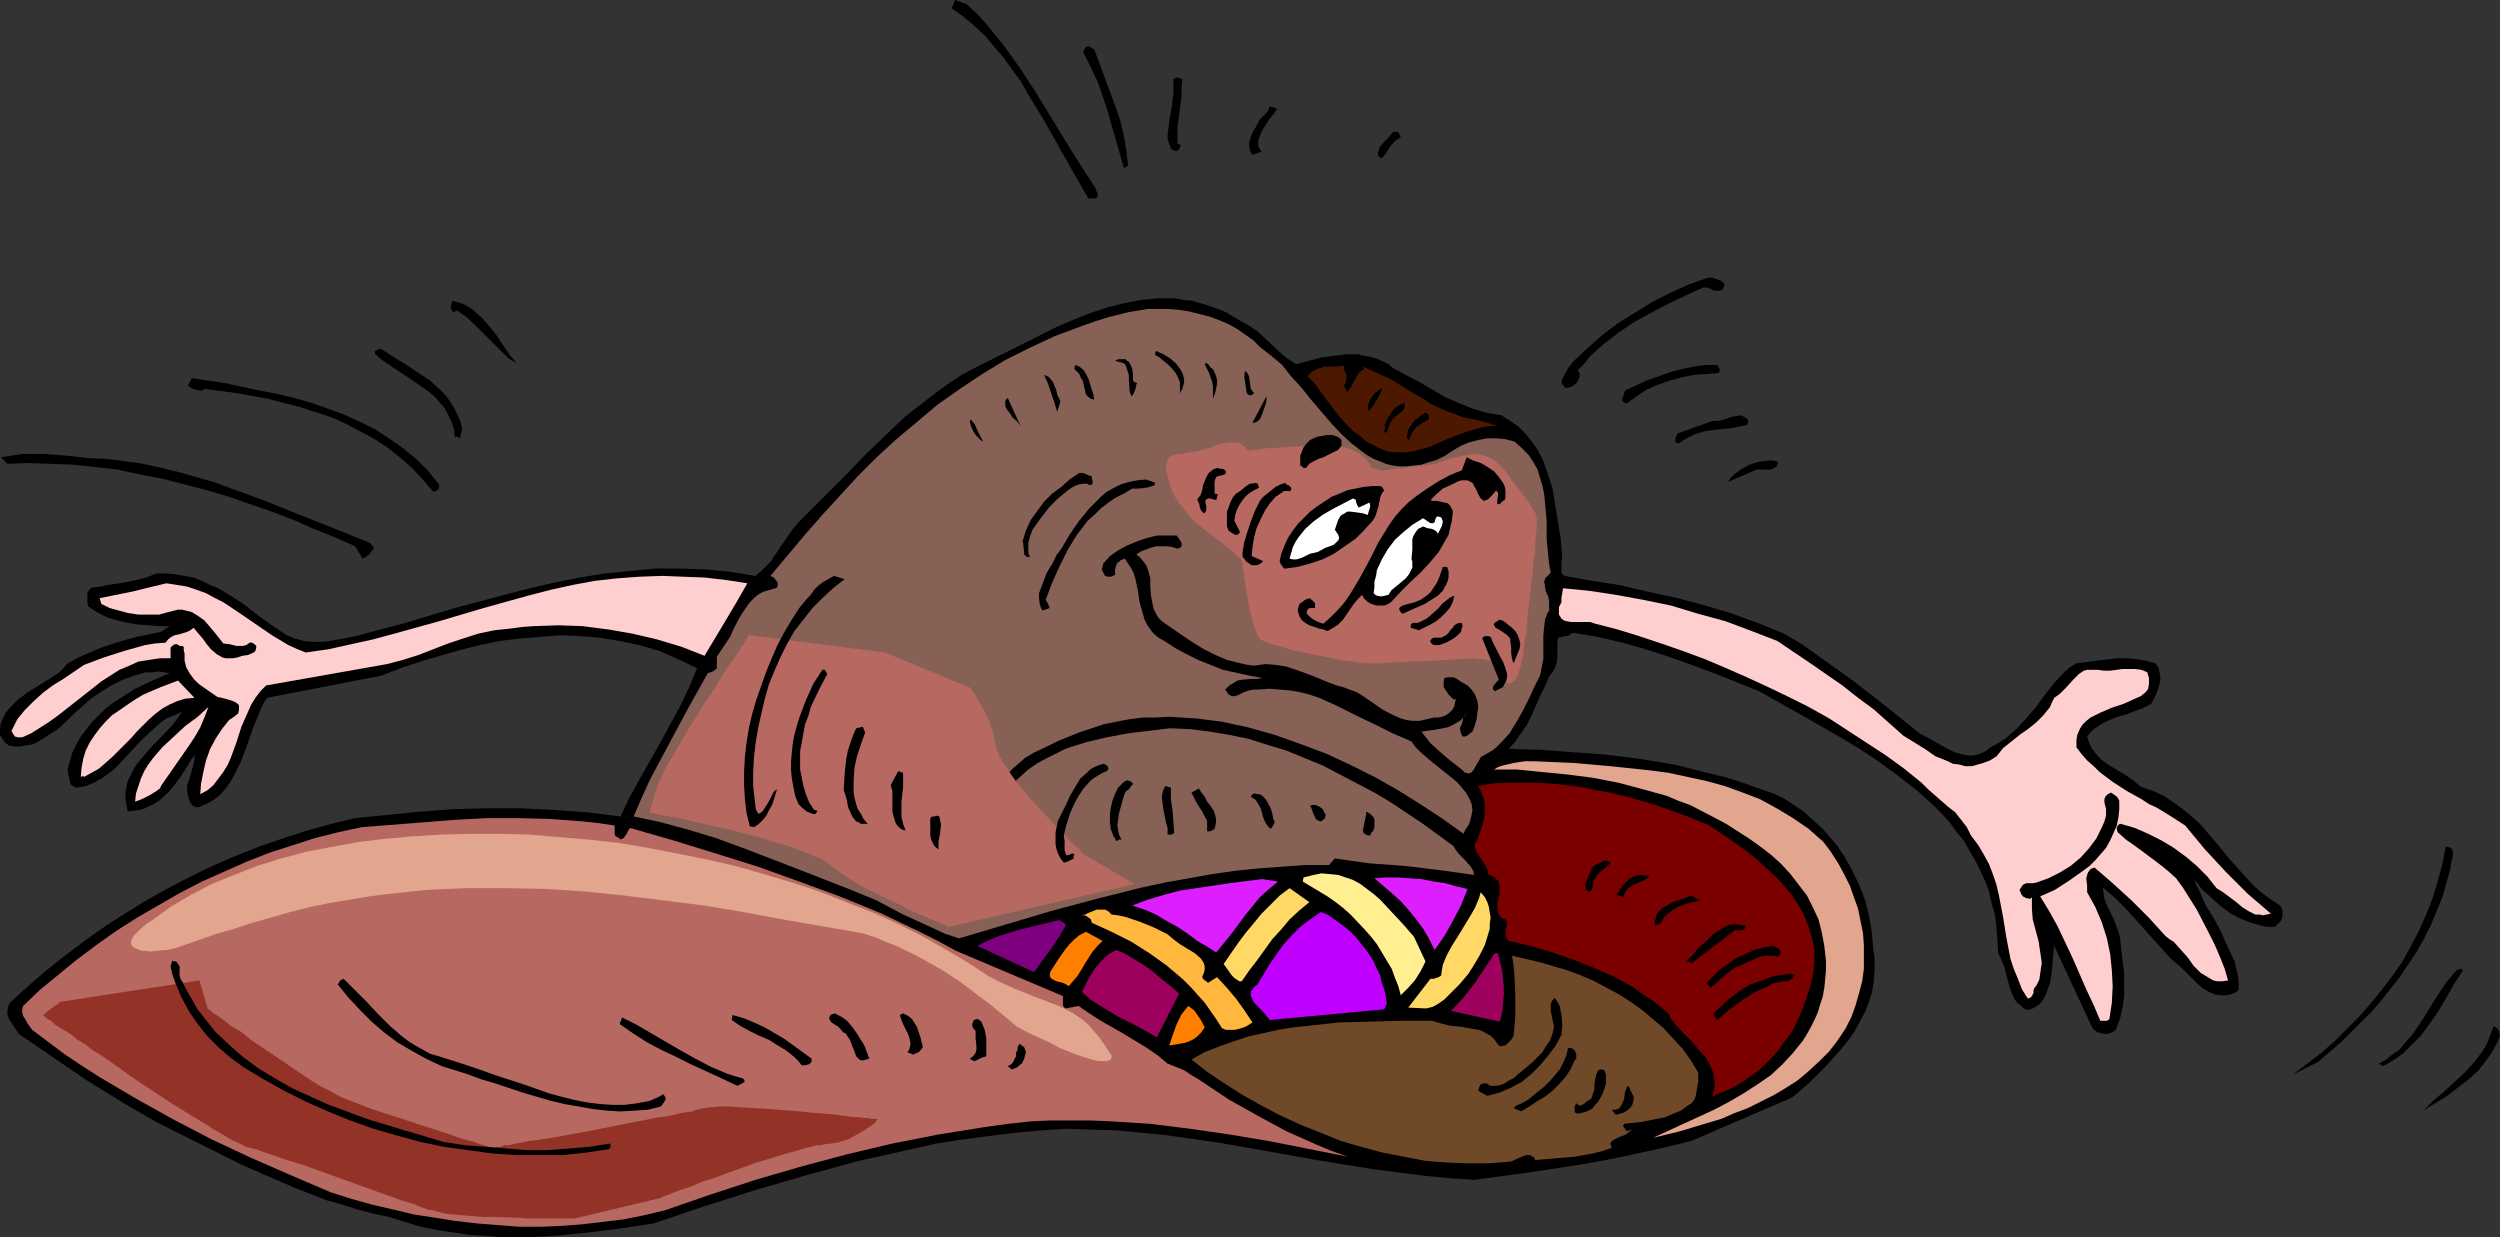 <?xml version="1.0" encoding="UTF-8" standalone="no"?>
<svg
   version="1.0"
   width="129.724mm"
   height="64.213mm"
   id="svg100"
   sodipodi:docname="Hat with Face 2.wmf"
   xmlns:inkscape="http://www.inkscape.org/namespaces/inkscape"
   xmlns:sodipodi="http://sodipodi.sourceforge.net/DTD/sodipodi-0.dtd"
   xmlns="http://www.w3.org/2000/svg"
   xmlns:svg="http://www.w3.org/2000/svg">
  <rect width="100%" height="100%" fill="#333333" stroke="none"/>
  <sodipodi:namedview
     id="namedview100"
     pagecolor="#ffffff"
     bordercolor="#000000"
     borderopacity="0.25"
     inkscape:showpageshadow="2"
     inkscape:pageopacity="0.0"
     inkscape:pagecheckerboard="0"
     inkscape:deskcolor="#d1d1d1"
     inkscape:document-units="mm" />
  <defs
     id="defs1">
    <pattern
       id="WMFhbasepattern"
       patternUnits="userSpaceOnUse"
       width="6"
       height="6"
       x="0"
       y="0" />
  </defs>
  <path
     style="fill:#000000;fill-opacity:1;fill-rule:evenodd;stroke:none"
     d="m 17.453,89.838 3.555,0.162 3.717,0.485 3.394,0.485 3.555,0.808 3.394,0.808 3.394,0.969 3.394,0.969 3.555,1.293 6.626,2.424 6.787,2.747 6.949,2.747 6.787,2.747 0.808,0.969 -0.485,0.646 -0.485,0.646 -0.646,0.485 -0.646,0.323 -1.454,-2.424 -4.04,-1.777 -4.04,-1.616 -4.04,-1.777 -4.202,-1.616 -4.202,-1.454 -4.202,-1.454 -4.363,-1.293 -4.363,-1.131 -4.363,-1.131 -4.363,-0.808 -4.363,-0.969 -4.363,-0.485 -4.363,-0.485 -4.363,-0.162 -4.363,-0.162 -4.202,0.162 -1.293,-1.293 2.101,-0.323 1.939,-0.323 h 2.262 2.101 l 4.525,0.323 z"
     id="path1" />
  <path
     style="fill:#000000;fill-opacity:1;fill-rule:evenodd;stroke:none"
     d="m 13.09,130.233 2.262,-1.293 2.262,-0.969 2.262,-0.969 2.424,-0.808 2.101,-0.646 2.424,-0.646 4.686,-0.969 1.778,-1.131 h -1.939 l -2.101,-0.162 -2.101,-0.162 -2.101,-0.323 -2.101,-0.485 -2.101,-0.646 -1.778,-0.969 -0.808,-0.485 -0.97,-0.646 -0.162,-0.969 v -0.969 -0.646 l 0.162,-0.323 0.323,-0.485 0.485,-0.323 1.616,-0.162 1.454,-0.323 3.232,-0.485 3.07,-0.646 1.616,-0.485 1.616,-0.646 h 1.939 l 1.778,0.162 1.778,0.323 1.778,0.323 1.616,0.646 1.616,0.808 1.616,0.646 1.616,0.969 3.07,1.939 2.909,2.262 2.909,2.101 2.909,1.939 1.616,0.646 1.778,0.485 1.616,0.162 h 1.778 l 1.616,-0.162 1.778,-0.323 3.394,-0.646 9.696,-2.585 9.696,-2.908 9.696,-2.585 5.01,-1.293 4.848,-1.131 4.848,-0.969 5.01,-0.808 4.848,-0.485 5.01,-0.485 h 4.848 l 4.848,0.162 5.01,0.485 5.01,0.808 1.454,-1.293 1.454,-1.454 2.262,-3.393 2.262,-3.232 1.293,-1.454 1.454,-1.454 7.595,-7.594 3.717,-3.878 3.878,-3.716 3.878,-3.716 4.363,-3.393 2.101,-1.616 2.262,-1.616 2.424,-1.616 2.424,-1.293 6.464,-3.232 6.464,-3.232 3.232,-1.616 3.394,-1.454 3.232,-1.293 3.394,-1.131 3.232,-0.808 3.394,-0.646 3.394,-0.323 h 3.232 l 1.616,0.323 1.778,0.162 1.616,0.485 1.616,0.485 1.778,0.646 1.616,0.646 1.616,0.969 1.616,0.969 1.454,0.808 1.454,0.969 2.424,2.262 2.424,2.262 1.454,1.131 1.293,0.808 4.848,-1.293 2.424,-0.323 2.424,-0.323 h 2.424 l 1.293,0.323 1.131,0.162 1.131,0.323 1.131,0.485 1.293,0.646 0.97,0.808 5.171,2.747 5.01,2.908 2.586,1.131 2.747,1.131 2.747,0.808 2.909,0.485 1.778,1.131 1.616,1.131 1.454,1.454 1.131,1.454 1.131,1.616 0.97,1.777 0.646,1.777 0.646,1.939 0.646,1.939 0.323,1.939 0.646,4.039 0.646,3.878 0.323,3.555 -0.162,1.131 v 0.969 0.485 0.485 l 0.162,0.485 0.485,0.323 5.333,0.969 5.333,0.808 5.494,1.293 5.333,1.131 5.494,1.454 5.494,1.616 5.333,1.939 5.171,2.101 3.555,2.101 3.394,2.424 6.787,4.847 6.626,5.171 6.464,5.171 1.616,0.808 3.394,1.939 1.616,0.808 1.778,0.485 0.808,0.162 h 0.97 l 0.808,-0.162 0.97,-0.323 0.97,-0.485 0.808,-0.646 1.454,-0.808 1.293,-0.808 1.131,-0.969 1.131,-0.969 1.939,-2.101 1.939,-2.262 1.778,-2.424 1.778,-2.262 1.939,-2.101 1.131,-0.969 1.293,-0.808 3.878,-0.485 4.04,-0.485 h 1.939 l 1.939,0.162 1.939,0.323 1.778,0.485 0.646,0.969 0.162,0.969 0.162,0.969 -0.162,1.131 -0.323,0.969 -0.323,0.969 -0.485,0.969 -0.485,0.969 -1.454,0.808 -1.778,0.646 -1.616,0.646 -1.778,0.485 -1.616,0.646 -1.616,0.808 -1.454,0.969 -0.646,0.646 -0.646,0.808 0.323,0.969 0.323,0.808 0.323,0.646 0.646,0.808 1.131,1.293 1.616,1.131 1.616,0.969 1.616,0.969 1.616,1.131 1.293,1.131 2.424,0.808 2.101,0.969 1.939,1.293 1.778,1.293 1.778,1.454 1.616,1.454 2.909,3.393 2.909,3.555 3.07,3.393 1.454,1.616 1.616,1.454 1.778,1.293 1.939,1.293 0.323,0.485 0.162,0.646 v 0.646 0.485 l -0.162,0.485 -0.323,0.485 -0.97,0.969 h -1.293 l -1.131,-0.162 -1.131,-0.323 -1.131,-0.323 -2.101,-0.808 -2.101,-1.131 -1.939,-1.454 -1.778,-1.616 -1.778,-1.616 -1.454,-1.939 0.485,1.293 0.646,1.293 1.131,2.585 1.616,2.585 1.454,2.747 1.293,2.908 1.293,2.747 0.323,1.454 0.323,1.293 0.162,1.454 v 1.293 l -0.485,0.485 -0.646,0.323 -1.131,0.323 h -1.293 l -1.131,-0.162 -1.131,-0.485 -1.131,-0.646 -0.97,-0.808 -0.808,-0.808 -2.262,-2.262 -2.424,-2.101 -4.363,-4.847 -4.202,-4.686 -2.262,-2.262 -2.424,-2.101 0.162,1.131 0.162,1.131 0.485,1.293 0.646,1.293 0.646,1.293 0.485,1.293 0.485,1.293 0.323,1.293 0.485,4.524 0.323,2.262 v 2.262 2.262 l -0.323,2.262 -0.485,2.101 -0.808,2.262 -0.485,0.323 -0.646,0.323 -0.646,0.162 h -0.485 l -0.646,-0.162 -0.646,-0.162 -0.97,-0.646 -7.595,-16.32 -0.162,1.616 -0.162,1.777 -0.162,1.939 -0.323,1.939 -0.646,1.777 -0.323,0.808 -0.485,0.808 -0.485,0.646 -0.646,0.485 -0.808,0.485 -0.97,0.323 -0.808,-0.323 -0.646,-0.646 -0.646,-0.485 -0.485,-0.646 -0.646,-1.454 -0.485,-1.454 -0.808,-3.232 -0.646,-1.616 -0.323,-0.646 -0.323,-0.646 -0.162,-2.585 -0.162,-2.585 -0.323,-2.424 -0.646,-2.262 -0.485,-2.262 -0.808,-2.101 -0.97,-2.101 -0.97,-1.939 -1.131,-1.939 -1.131,-1.939 -1.454,-1.777 -1.293,-1.777 -1.454,-1.616 -1.616,-1.616 -3.394,-3.07 -3.555,-2.747 -3.717,-2.747 -3.878,-2.585 -4.04,-2.424 -7.918,-4.524 -4.04,-2.262 -3.717,-2.101 -8.888,-3.555 -4.363,-1.616 -4.525,-1.616 -4.525,-1.454 -4.525,-1.293 -4.848,-1.131 -4.848,-0.808 -0.323,0.162 -0.323,0.323 -0.646,0.162 h -0.485 l -0.323,0.162 -0.808,0.162 -0.162,0.969 v 0.969 2.101 l -0.162,0.969 -0.323,0.969 -0.485,0.808 -0.646,0.808 -0.808,1.939 -0.97,1.939 -1.616,3.716 -0.97,1.939 -1.131,1.616 -1.131,1.616 -1.293,1.454 6.141,0.162 6.464,0.485 6.626,0.485 6.464,0.808 6.787,1.131 3.232,0.808 3.232,0.808 3.394,0.808 3.07,0.969 3.232,1.131 3.232,1.131 2.101,0.969 1.939,1.293 1.939,1.293 1.778,1.616 1.778,1.616 1.454,1.616 1.616,1.939 1.293,1.939 1.131,1.939 1.131,2.262 0.97,2.101 0.808,2.101 0.646,2.424 0.485,2.262 0.323,2.262 0.162,2.262 0.323,2.424 v 2.262 l -0.162,2.262 -0.323,2.101 -0.646,2.101 -0.808,1.939 -1.131,2.101 -0.97,1.777 -1.293,1.777 -1.454,1.777 -3.07,3.393 -3.07,3.07 -3.232,2.747 -19.877,8.564 -5.333,1.293 -5.171,1.131 -5.333,1.131 -5.333,0.969 -10.504,1.616 -10.827,1.454 -4.848,-0.323 -5.01,-0.485 -5.01,-0.646 -5.01,-0.646 -10.019,-1.616 -10.019,-1.777 -10.019,-1.777 -10.181,-1.454 -4.848,-0.485 -5.01,-0.485 -5.01,-0.162 -4.848,-0.162 -5.171,0.323 -5.171,0.485 -5.171,0.646 -5.01,0.646 -5.171,0.808 -5.01,1.131 -5.01,1.131 -5.171,1.131 -10.019,2.747 -10.019,2.908 -10.181,3.232 -10.019,3.393 -6.464,0.969 -6.464,0.808 -6.464,0.646 -6.626,0.323 h -3.232 l -3.394,-0.323 -3.232,-0.162 -3.232,-0.485 -3.232,-0.485 -3.232,-0.646 -3.232,-0.969 -3.07,-0.969 -3.07,-0.646 -3.07,-0.808 -3.07,-0.969 -2.909,-0.808 -5.818,-2.262 -5.656,-2.424 -5.494,-2.424 -5.494,-2.747 -5.494,-2.747 -5.494,-2.747 -6.949,-4.04 -6.787,-4.201 -6.626,-4.524 -6.626,-4.524 -0.97,-1.454 -0.97,-1.454 -0.323,-0.808 v -0.808 l 0.162,-0.808 0.162,-0.485 0.323,-0.485 3.394,-3.07 3.555,-3.07 3.878,-3.07 3.878,-2.908 3.878,-2.747 4.04,-2.585 4.202,-2.585 4.363,-2.424 4.363,-2.262 4.363,-2.101 4.525,-1.939 4.525,-1.777 4.686,-1.616 4.525,-1.454 4.686,-1.293 4.686,-1.131 6.464,-0.646 6.464,-0.646 6.626,-0.485 6.302,-0.162 h 6.626 l 6.464,0.323 6.626,0.485 6.464,0.808 1.778,-3.716 1.939,-3.555 4.04,-7.11 3.878,-7.11 1.778,-3.716 1.616,-3.878 -3.717,-1.777 -3.717,-1.616 -3.878,-1.131 -3.878,-0.808 -3.878,-0.646 -3.878,-0.323 -4.04,-0.162 -3.878,0.323 -3.878,0.323 -4.04,0.485 -3.878,0.808 -3.878,0.969 -3.878,1.131 -3.878,1.131 -3.878,1.293 -3.717,1.454 -22.462,4.363 -0.808,1.293 -0.646,1.454 -1.293,3.232 -1.131,3.232 -1.131,3.07 -1.454,2.908 -0.808,1.454 -0.97,1.293 -0.97,1.131 -1.293,0.969 -1.454,0.808 -1.616,0.646 -0.646,-0.162 -0.485,-0.323 -0.323,-0.485 -0.162,-0.323 -0.323,-1.131 -0.162,-1.131 v -0.808 l 0.323,-0.808 0.485,-1.616 0.485,-1.777 0.162,-0.969 v -0.808 l -2.424,3.878 -1.293,1.777 -1.454,1.777 -1.616,1.454 -0.97,0.646 -0.97,0.485 -0.97,0.485 -0.97,0.323 -1.293,0.162 -1.131,0.162 -0.323,-1.616 -0.162,-1.616 0.162,-1.293 0.323,-1.454 0.646,-1.293 0.646,-1.293 0.808,-1.131 0.97,-1.131 1.939,-2.262 2.101,-2.101 1.939,-2.101 0.808,-1.131 0.808,-1.131 -1.454,0.646 -1.616,0.646 -1.131,0.808 -1.293,1.131 -2.424,2.262 -4.363,4.686 -1.131,1.131 -1.293,0.969 -1.131,0.808 -1.454,0.808 -1.616,0.646 -1.616,0.323 -0.646,-0.162 -0.485,-0.323 -0.323,-0.323 v -0.485 l -0.323,-1.131 -0.162,-1.131 0.485,-1.777 0.485,-1.616 0.808,-1.616 0.808,-1.454 1.131,-1.454 0.97,-1.293 1.293,-1.293 1.293,-1.293 1.454,-1.131 1.454,-0.969 3.07,-1.939 3.394,-1.616 3.394,-1.454 -1.131,-0.162 -1.131,-0.162 -1.131,0.162 h -1.293 l -2.262,0.646 -2.262,0.808 -2.262,1.131 -2.101,1.293 -2.101,1.454 -1.778,1.616 -1.454,1.293 -1.454,1.454 -1.616,1.454 -1.778,1.131 -1.778,1.131 -0.808,0.485 -0.97,0.323 -1.131,0.162 -0.97,0.162 H 2.909 L 1.778,146.23 1.131,145.745 0.485,144.937 0,144.129 v -0.485 -0.485 l 0.162,-1.293 0.485,-1.131 0.485,-0.969 0.808,-0.969 0.808,-0.808 0.808,-0.808 1.939,-1.454 2.101,-1.293 2.101,-1.293 1.939,-1.293 0.808,-0.808 z"
     id="path2" />
  <path
     style="fill:#ffcece;fill-opacity:1;fill-rule:evenodd;stroke:none"
     d="m 16.483,130.395 3.878,-1.454 4.04,-1.293 4.04,-1.131 1.939,-0.323 2.101,-0.162 0.485,-0.646 0.646,-0.485 0.646,-0.323 0.808,-0.162 1.616,-0.485 0.646,-0.323 0.646,-0.485 0.808,0.969 0.97,1.131 0.808,1.131 0.808,0.969 1.131,0.969 1.131,0.646 0.646,0.162 h 0.646 0.808 l 0.808,-0.162 0.485,-0.162 0.485,-0.162 1.131,-0.162 1.131,-0.485 0.323,-0.323 0.162,-0.646 v -0.323 l -0.323,-0.323 -0.485,-0.323 h -0.485 l -0.646,0.485 -0.646,0.162 h -0.485 -0.808 l -1.293,-0.323 -1.293,-0.162 -1.778,-2.262 -0.97,-1.131 -0.97,-1.131 -1.131,-0.808 -1.293,-0.808 -1.293,-0.323 -0.646,-0.162 H 34.906 l -1.939,0.485 -1.778,0.485 h -2.101 -1.939 l -2.101,-0.323 -1.778,-0.485 -1.778,-0.485 -1.616,-0.808 -0.323,-1.131 6.464,-1.293 3.232,-0.808 3.394,-0.808 2.101,0.323 1.939,0.323 1.939,0.646 1.778,0.646 1.778,0.969 1.616,0.808 3.394,2.262 3.07,2.101 3.07,2.101 1.616,0.969 1.616,0.969 1.778,0.808 1.616,0.646 4.525,-0.646 4.363,-0.969 4.363,-0.969 4.202,-1.131 8.726,-2.424 4.363,-1.293 4.363,-1.293 8.726,-2.424 4.363,-1.131 4.363,-0.969 4.363,-0.808 4.363,-0.485 4.363,-0.323 4.525,-0.162 4.04,0.162 4.202,0.162 4.202,0.485 4.202,0.646 -1.939,3.393 -2.101,3.555 -4.363,7.271 -4.525,-1.777 -4.848,-1.454 -4.848,-1.131 -4.686,-0.808 -5.01,-0.646 -4.686,-0.162 -4.848,0.162 -2.262,0.162 -2.424,0.323 -3.07,0.323 -3.07,0.646 -3.07,0.969 -2.909,0.969 -5.818,2.262 -3.07,0.969 -3.07,0.808 -23.755,4.201 -1.131,1.131 -0.97,1.293 -0.808,1.293 -0.646,1.454 -1.293,2.908 -0.97,3.07 -1.131,3.07 -0.646,1.454 -0.808,1.293 -0.97,1.293 -0.97,1.293 -1.131,0.969 -1.454,0.808 0.162,-2.101 0.485,-2.424 0.485,-2.101 0.808,-2.262 1.131,-2.101 1.293,-1.939 1.293,-1.616 0.97,-0.646 0.808,-0.646 0.162,-0.646 v -0.485 -0.485 l -0.323,-0.323 -0.485,-0.323 -0.808,-0.323 -1.778,-0.485 -0.808,-0.162 -0.485,-0.323 -2.101,-1.454 -1.131,-0.808 -0.97,-0.969 -0.808,-1.131 -0.646,-1.131 -0.323,-1.293 v -0.646 -0.808 l -0.162,-0.485 v -0.646 l -0.162,-0.323 h -0.323 -0.323 l -0.485,-0.323 h -0.485 l -0.485,0.323 -0.323,0.323 v 2.101 h -2.101 l -2.101,0.323 -2.101,0.323 -1.778,0.808 -1.939,0.808 -1.778,1.131 -1.778,1.131 -1.616,1.293 -6.787,5.332 -1.778,1.293 -1.778,1.131 -1.778,1.131 -1.778,0.808 H 3.555 l -0.646,-0.162 -0.323,-0.485 -0.323,-0.646 1.131,-2.262 1.454,-1.777 1.778,-1.777 1.778,-1.616 1.939,-1.454 2.101,-1.293 z"
     id="path3" />
  <path
     style="fill:#000000;fill-opacity:1;fill-rule:evenodd;stroke:none"
     d="m 37.653,74.165 6.464,0.969 6.787,1.454 3.394,0.646 3.394,0.808 3.394,0.969 3.232,1.131 3.07,1.131 3.232,1.454 2.909,1.454 2.747,1.777 2.747,1.939 2.586,2.101 2.262,2.262 2.101,2.585 0.162,0.323 v 0.323 l -0.162,0.485 -0.485,0.323 -0.485,0.162 -2.101,-2.424 -2.101,-2.262 -2.424,-2.101 -2.424,-1.939 -2.747,-1.777 -2.747,-1.454 -2.747,-1.454 -2.909,-1.293 -3.07,-0.969 -2.909,-0.969 -3.232,-0.808 -3.07,-0.808 -6.302,-1.131 -6.141,-0.808 -0.323,0.323 h -0.485 l -0.97,-0.162 -0.808,-0.323 -0.646,-0.485 z"
     id="path4" />
  <path
     style="fill:#ffcece;fill-opacity:1;fill-rule:evenodd;stroke:none"
     d="m 34.906,133.465 3.232,3.393 -1.778,0.162 -1.616,0.485 -1.454,0.646 -1.454,0.808 -1.293,0.969 -1.293,1.131 -2.424,2.424 -1.131,1.293 -1.293,1.293 -2.424,2.424 -1.293,1.131 -1.293,1.131 -1.454,0.808 -1.454,0.808 -0.162,-0.162 h -0.162 l -0.323,0.162 0.162,-1.777 0.323,-1.777 0.485,-1.616 0.808,-1.616 0.97,-1.454 0.97,-1.293 1.131,-1.293 1.293,-1.293 1.454,-0.969 1.616,-1.131 1.454,-0.969 1.616,-0.969 3.394,-1.454 z"
     id="path5" />
  <path
     style="fill:#b76860;fill-opacity:1;fill-rule:evenodd;stroke:none"
     d="m 70.942,162.226 12.282,-0.969 6.141,-0.485 6.141,-0.323 h 6.141 l 6.302,0.162 6.302,0.485 3.07,0.323 3.232,0.485 v 0.808 0.808 l 0.162,0.485 0.323,0.162 0.323,0.162 0.323,0.323 0.323,-0.162 0.323,-0.162 0.485,-0.646 0.162,-0.323 0.162,-0.323 0.162,-0.323 0.323,-0.323 8.403,2.424 8.403,2.585 8.242,2.585 8.08,2.908 7.918,2.908 7.918,3.232 7.434,3.555 3.878,1.939 3.555,1.939 21.008,8.887 v 0.485 0.646 0.646 l 0.162,0.323 0.323,0.323 2.586,-0.485 2.101,1.454 2.262,1.454 4.525,2.585 4.525,2.747 2.101,1.454 1.939,1.616 1.616,0.646 1.616,0.646 1.454,0.969 1.616,0.969 1.454,0.969 1.454,0.969 2.909,1.939 5.494,3.07 5.656,3.07 2.909,1.293 2.909,1.293 3.07,1.293 3.232,1.131 -15.514,-3.07 -7.757,-1.293 -7.757,-1.131 -7.918,-0.969 -7.757,-0.485 -3.878,-0.162 h -3.878 -3.878 l -3.717,0.162 -4.525,0.485 -4.686,0.646 -9.05,1.454 -9.05,1.777 -8.888,2.101 -9.05,2.424 -8.888,2.585 -8.888,2.908 -8.888,3.07 -4.04,0.969 -4.04,0.808 -4.04,0.485 -4.04,0.485 -4.202,0.323 -4.04,0.162 h -4.202 l -4.04,-0.323 -4.202,-0.323 -4.202,-0.485 -4.04,-0.646 -4.202,-0.646 -4.04,-0.969 -4.202,-0.969 -4.04,-1.131 -4.04,-1.293 -7.918,-3.393 -7.757,-3.393 -7.595,-3.555 -7.434,-3.878 -7.272,-4.04 -7.11,-4.201 -3.555,-2.262 -3.394,-2.262 -3.232,-2.424 -3.232,-2.424 -0.808,-1.131 -0.646,-1.131 -0.323,-0.485 -0.162,-0.646 v -0.646 l 0.162,-0.646 3.394,-3.232 3.555,-2.908 3.555,-2.908 3.878,-2.908 3.878,-2.747 4.04,-2.585 4.202,-2.424 4.202,-2.424 4.363,-2.262 4.363,-1.939 4.363,-1.939 4.525,-1.777 4.525,-1.454 4.525,-1.454 4.525,-1.131 z"
     id="path6" />
  <path
     style="fill:#933226;fill-opacity:1;fill-rule:evenodd;stroke:none"
     d="m 8.403,199.228 h 0.162 l 0.162,0.162 0.646,0.485 0.646,0.323 0.646,0.646 0.97,0.646 1.131,0.646 1.293,0.808 1.131,0.969 1.616,0.969 1.454,1.131 1.616,0.969 3.232,2.262 3.394,2.424 7.11,4.686 3.394,2.101 3.232,1.939 1.454,0.969 1.454,0.808 1.293,0.808 1.131,0.646 1.131,0.485 0.97,0.485 0.646,0.323 0.646,0.162 0.646,0.162 0.646,0.162 0.808,0.323 0.97,0.323 0.97,0.323 0.97,0.323 2.262,0.808 2.747,0.808 2.747,0.969 5.818,2.101 5.818,2.101 2.747,0.969 2.586,0.969 2.262,0.646 1.131,0.485 0.97,0.323 0.808,0.323 0.97,0.162 0.646,0.162 0.646,0.162 1.131,0.323 1.616,0.162 1.778,0.162 1.939,0.162 2.101,0.162 h 2.262 l 4.525,0.162 2.101,0.162 h 2.101 1.939 1.616 3.394 l 16.968,-4.04 v 0 l 0.162,-0.162 0.485,-0.162 0.323,-0.162 0.646,-0.162 0.646,-0.323 0.808,-0.323 0.97,-0.323 1.939,-0.646 2.262,-0.969 2.586,-0.808 2.586,-0.969 5.333,-1.939 2.747,-0.808 2.586,-0.808 2.424,-0.646 2.101,-0.646 0.97,-0.162 0.97,-0.323 h 0.808 l 0.646,-0.162 1.293,-0.162 1.293,-0.162 0.97,-0.323 1.131,-0.323 1.778,-0.969 1.454,-0.808 1.131,-0.808 0.485,-0.323 0.485,-0.323 0.162,-0.323 0.162,-0.162 0.162,-0.162 h 0.162 -0.162 l -0.162,-0.162 h -0.485 -0.485 l -0.808,-0.162 h -0.646 l -0.97,-0.162 h -0.97 l -2.424,-0.323 -2.586,-0.323 -2.747,-0.162 -2.909,-0.323 -6.141,-0.485 -2.747,-0.162 -2.747,-0.162 -2.424,-0.162 h -2.101 l -0.97,0.162 h -0.646 l -0.808,0.162 h -0.485 l -0.485,0.162 -0.808,0.162 -0.808,0.323 -1.131,0.162 -1.131,0.162 -1.293,0.323 -1.293,0.323 -1.616,0.162 -3.232,0.646 -3.394,0.646 -7.272,1.454 -3.555,0.646 -3.555,0.646 -3.232,0.485 -1.454,0.162 -1.293,0.323 -1.131,0.162 -1.293,0.323 h -0.97 l -0.808,0.323 H 97.445 l -0.485,0.162 h -0.323 -0.162 v 0 h -0.162 l -0.485,-0.162 -0.323,-0.162 -0.646,-0.162 -0.646,-0.162 -0.808,-0.323 -0.97,-0.323 -1.939,-0.485 -2.262,-0.808 -2.424,-0.808 -2.586,-0.808 -5.333,-1.777 -2.586,-0.808 -2.424,-0.808 -2.101,-0.808 -2.101,-0.808 -0.808,-0.323 -0.808,-0.323 -0.646,-0.323 -0.646,-0.323 -0.485,-0.323 -0.646,-0.323 -1.616,-0.808 -1.616,-0.969 -1.939,-1.293 -1.939,-1.293 -2.101,-1.454 -4.363,-2.908 -2.101,-1.454 -1.778,-1.454 -1.939,-1.131 -1.454,-1.131 -1.293,-0.969 -0.646,-0.323 -0.323,-0.323 -0.323,-0.323 -0.323,-0.162 -0.162,-0.162 v 0 l -1.616,-5.494 -27.31,4.201 v 0 l -0.323,0.323 -0.485,0.323 -0.646,0.485 -1.131,0.808 -0.485,0.485 z"
     id="path7" />
  <path
     style="fill:#ffcece;fill-opacity:1;fill-rule:evenodd;stroke:none"
     d="m 40.885,138.636 -0.808,2.101 -0.808,1.939 -1.131,1.939 -1.293,1.939 -2.586,3.716 -2.586,3.716 -0.323,0.646 -0.646,0.485 -1.293,0.808 -1.616,0.808 -1.293,0.485 0.162,-1.616 0.485,-1.454 0.485,-1.454 0.646,-1.454 0.808,-1.293 0.808,-1.131 1.939,-2.262 2.262,-2.101 2.262,-2.101 2.424,-1.777 z"
     id="path8" />
  <path
     style="fill:#000000;fill-opacity:1;fill-rule:evenodd;stroke:none"
     d="m 33.774,188.402 0.485,0.162 h 0.323 l 0.323,0.485 0.323,0.485 v 0.485 1.293 l 0.162,0.646 0.323,0.485 0.97,1.939 0.97,1.616 0.97,1.777 1.131,1.454 2.424,3.07 2.747,2.585 2.747,2.424 3.07,2.262 3.232,1.939 3.394,1.939 3.555,1.616 3.555,1.616 3.555,1.293 3.878,1.454 7.434,2.262 3.878,1.131 3.717,1.131 4.202,0.646 4.202,0.323 4.04,0.323 4.04,0.323 h 4.04 l 4.04,-0.323 4.04,-0.323 4.04,-0.646 0.162,0.323 v 0.323 l -0.162,0.323 -0.323,0.162 -4.363,0.646 -4.525,0.485 h -4.686 -4.525 l -4.686,-0.323 -4.686,-0.646 -4.686,-0.646 -4.686,-0.969 -4.686,-1.293 -4.525,-1.293 -4.525,-1.616 -4.363,-1.777 -4.363,-1.939 -4.202,-2.101 -4.04,-2.262 -4.04,-2.424 -2.424,-1.777 -2.262,-1.939 -2.262,-2.262 -1.939,-2.424 -1.778,-2.585 -1.454,-2.747 -1.293,-3.07 -0.485,-1.454 -0.323,-1.454 z"
     id="path9" />
  <path
     style="fill:#000000;fill-opacity:1;fill-rule:evenodd;stroke:none"
     d="m 74.659,68.348 2.424,1.616 2.424,1.454 2.424,1.616 2.424,1.616 2.101,1.939 0.97,0.969 0.808,1.131 0.808,1.293 0.646,1.293 0.646,1.454 0.323,1.454 -0.485,1.777 -0.485,-0.323 h -0.323 l -0.162,0.162 -0.162,-1.616 -0.485,-1.454 -0.646,-1.293 -0.646,-1.293 -0.97,-1.131 -0.97,-1.131 -1.131,-0.969 -1.131,-0.808 -2.586,-1.777 -2.424,-1.616 -2.424,-1.616 -1.131,-0.808 -0.97,-0.969 v -0.323 -0.162 l 0.323,-0.162 0.485,-0.162 z"
     id="path10" />
  <path
     style="fill:#000000;fill-opacity:1;fill-rule:evenodd;stroke:none"
     d="m 88.718,58.977 1.131,0.323 0.97,0.323 0.97,0.485 0.97,0.646 1.616,1.454 1.454,1.616 1.454,1.777 1.293,1.939 1.293,1.939 1.454,1.777 -1.616,-0.969 -1.293,-1.293 -2.909,-2.908 -2.747,-2.747 -1.454,-1.293 -1.616,-1.131 -0.808,0.323 -0.323,-0.485 -0.162,-0.485 0.162,-0.808 z"
     id="path11" />
  <path
     style="fill:#000000;fill-opacity:1;fill-rule:evenodd;stroke:none"
     d="m 67.387,191.957 4.525,4.524 2.262,2.424 2.262,2.262 2.424,2.101 1.293,0.969 1.293,0.808 1.454,0.808 1.454,0.808 1.616,0.485 1.616,0.485 5.01,1.616 5.01,1.777 5.01,1.616 5.01,1.777 2.424,0.646 2.586,0.646 2.424,0.485 2.586,0.323 2.424,0.162 h 2.424 l 2.586,-0.323 2.424,-0.485 1.454,-0.646 0.646,-0.323 0.485,-0.323 0.323,0.485 0.162,0.323 -0.162,0.485 -0.323,0.485 -0.485,0.646 -2.586,0.646 -2.586,0.162 -2.747,0.162 -2.747,-0.162 -2.747,-0.323 -2.747,-0.485 -2.747,-0.485 -2.747,-0.646 -5.494,-1.616 -5.333,-1.777 -2.747,-0.808 -2.586,-0.969 -5.171,-1.616 -3.07,-1.454 -2.909,-1.616 -2.747,-1.616 -2.586,-1.939 -2.424,-2.101 -2.262,-2.262 -2.262,-2.424 -2.101,-2.585 0.485,-0.808 0.323,-0.162 z"
     id="path12" />
  <path
     style="fill:#876056;fill-opacity:1;fill-rule:evenodd;stroke:none"
     d="m 138.814,132.011 0.485,-0.162 0.485,-0.162 0.485,-0.323 0.323,-0.323 v -2.262 l 1.293,-1.939 1.293,-1.939 0.485,-1.131 0.485,-0.969 1.131,-2.101 1.293,-1.939 0.646,-0.808 0.808,-0.808 0.808,-0.646 0.97,-0.485 1.131,-0.323 1.131,-0.323 0.323,-0.162 0.162,-0.485 v -0.323 l -0.162,-0.323 -0.646,-0.808 -0.323,-0.162 -0.323,-0.162 6.626,-7.917 3.394,-3.878 3.555,-3.878 3.555,-3.878 3.717,-3.716 3.878,-3.555 4.04,-3.393 4.04,-3.393 4.363,-3.07 4.363,-2.908 4.525,-2.747 4.848,-2.424 4.848,-2.262 5.171,-1.939 2.747,-0.969 2.586,-0.808 1.939,-0.485 1.939,-0.485 1.939,-0.323 1.939,-0.323 h 2.101 1.939 l 1.939,0.162 2.101,0.323 1.939,0.485 1.939,0.485 1.778,0.646 1.939,0.808 1.778,0.969 1.616,1.131 1.616,1.131 1.454,1.454 2.101,1.616 2.101,1.777 1.778,2.262 1.939,2.101 1.939,2.424 1.939,2.262 1.939,2.262 1.939,2.101 2.101,1.939 2.101,1.616 1.131,0.808 1.131,0.646 1.293,0.485 1.131,0.485 1.293,0.323 1.293,0.162 h 1.454 l 1.293,-0.162 1.616,-0.162 1.454,-0.485 1.616,-0.485 1.616,-0.808 1.454,-0.969 1.616,-0.969 1.616,-0.646 1.778,-0.485 1.778,-0.323 h 1.778 l 1.778,0.162 1.778,0.485 1.454,1.293 1.293,1.293 0.97,1.454 0.808,1.454 0.485,1.616 0.485,1.616 0.323,1.616 0.162,1.616 0.323,3.555 v 1.777 1.777 l 0.323,3.393 0.162,1.616 0.323,1.616 -0.485,0.485 -0.485,0.485 -0.162,0.323 -0.162,0.485 0.162,0.969 0.162,0.969 0.485,0.969 0.162,0.969 v 1.131 0.646 l -0.323,0.485 -0.485,1.293 -0.162,1.454 -0.162,1.616 v 1.454 3.232 l -0.323,1.616 -0.323,1.616 -1.131,2.262 -1.131,2.424 -1.131,2.262 -1.293,2.262 -1.293,2.101 -1.616,1.777 -0.808,0.808 -0.97,0.808 -1.131,0.646 -1.131,0.646 -0.323,0.646 -0.323,0.485 -0.808,1.454 -0.485,0.485 -0.485,0.162 -0.323,-0.162 h -0.323 l -0.323,-0.323 -0.323,-0.323 -2.101,-1.616 -2.101,-1.777 -1.939,-1.777 -1.778,-2.262 1.131,-0.162 1.293,-0.162 2.586,-0.485 1.131,-0.485 1.131,-0.646 0.485,-0.323 0.485,-0.485 0.323,-0.646 0.162,-0.646 -0.162,0.808 -0.323,0.485 -0.323,1.293 -0.323,0.646 v 0.485 l 0.162,0.646 0.323,0.646 h 0.485 l 0.646,-0.323 0.323,-0.323 0.485,-0.323 0.485,-1.293 0.323,-1.131 0.162,-1.293 0.162,-1.131 -0.162,-1.131 -0.485,-1.293 -0.646,-0.969 -0.808,-0.808 -1.131,-0.646 -0.485,-0.323 -0.485,-0.323 -0.646,-0.323 h -0.485 -0.646 l -0.646,0.162 -0.162,0.646 v 0.646 0.485 l 0.323,0.485 0.646,0.969 0.808,0.808 0.162,0.162 h 0.323 l 0.162,-0.162 -0.162,0.646 -0.162,0.808 -0.323,0.646 -0.646,0.646 -0.646,0.485 -0.808,0.323 -0.808,0.162 h -0.808 l -1.454,0.323 -1.293,0.323 h -1.293 l -1.293,-0.162 -1.131,-0.323 -1.131,-0.485 -2.262,-1.131 -2.101,-1.454 -2.101,-1.454 -1.131,-0.646 -1.293,-0.485 -1.293,-0.485 -1.293,-0.323 -2.101,-0.808 -1.939,-0.808 -2.101,-0.808 -1.778,-0.646 -1.939,-0.646 -2.101,-0.323 -1.939,-0.162 -1.131,0.162 -1.131,0.162 -1.293,-0.162 -1.454,-0.323 -2.586,-0.646 -2.262,-0.969 -2.262,-1.131 -2.101,-1.293 -1.939,-1.293 -4.202,-2.908 -0.646,-0.646 -0.485,-0.808 -0.485,-0.969 -0.162,-0.808 -0.323,-1.616 -0.162,-1.777 v -1.777 l -0.485,-1.777 -0.323,-0.808 -0.485,-0.646 -0.646,-0.808 -0.808,-0.646 0.97,-0.646 0.97,-0.323 0.808,-0.323 1.131,-0.323 h 1.131 0.97 l 1.131,0.162 0.97,0.323 0.485,-0.162 0.323,-0.323 v -0.323 -0.323 l -0.485,-0.808 -0.485,-0.646 h -1.939 -1.939 l -1.939,0.485 -1.939,0.646 -1.939,0.808 -1.778,0.969 -1.616,1.131 -1.293,1.454 -0.162,0.646 -0.162,0.485 0.323,0.646 0.323,0.646 0.646,0.162 h 0.485 l 0.485,-0.162 0.485,-0.323 -0.162,-0.323 v -0.323 l 0.162,-0.808 0.323,-0.808 0.323,-0.162 0.323,-0.323 0.808,-0.323 0.646,0.969 0.646,0.969 0.485,0.969 0.323,1.131 0.485,2.262 0.323,2.262 0.646,2.262 0.323,1.131 0.485,0.969 0.646,0.969 0.646,0.808 0.97,0.808 1.131,0.646 2.262,1.454 2.101,1.131 2.262,1.131 2.424,0.969 2.424,0.969 5.171,1.131 2.586,0.485 -0.97,0.162 h -0.97 l -1.939,0.162 -0.97,0.162 -0.808,0.485 -0.808,0.485 -0.808,0.808 0.323,0.485 0.323,0.485 0.323,0.162 0.323,0.162 h 0.323 0.323 l 0.808,-0.323 0.97,-0.485 0.97,-0.323 0.97,-0.162 h 0.323 0.485 l 2.262,-0.162 1.939,0.162 1.939,0.162 1.939,0.323 1.939,0.485 1.939,0.646 3.555,1.616 3.555,1.777 3.717,1.777 3.555,1.777 3.717,1.616 0.808,1.131 0.97,0.969 1.131,0.969 1.131,0.969 2.424,1.939 2.424,1.939 0.97,1.131 0.808,0.969 0.646,1.131 0.485,1.131 0.162,1.293 -0.162,0.808 -0.162,0.646 -0.162,0.646 -0.323,0.808 -0.485,0.646 -0.485,0.969 -4.04,-2.908 -4.202,-2.747 -4.363,-2.747 -4.525,-2.585 -4.848,-2.424 -4.848,-2.262 -5.171,-1.939 -5.01,-1.777 -5.171,-1.454 -5.171,-1.131 -2.586,-0.323 -2.586,-0.323 -2.747,-0.162 -2.424,-0.162 -2.747,0.162 h -2.424 l -2.586,0.323 -2.586,0.485 -2.424,0.485 -2.424,0.808 -2.424,0.808 -2.424,0.969 -1.616,0.646 -1.616,0.808 -3.394,1.616 -1.616,0.969 -1.293,1.131 -1.293,1.131 -1.131,1.454 0.162,0.485 0.162,0.162 0.162,0.323 0.162,0.323 0.485,0.162 1.616,-1.454 1.616,-1.454 1.616,-1.131 1.778,-0.969 1.939,-0.969 1.939,-0.969 1.939,-0.646 2.101,-0.646 4.04,-0.969 4.363,-0.808 4.04,-0.485 4.04,-0.485 3.878,0.162 3.878,0.485 3.878,0.646 3.878,0.808 3.555,1.131 3.717,1.131 3.555,1.454 3.555,1.454 3.394,1.777 3.394,1.777 3.394,1.777 3.232,1.939 6.302,4.201 5.979,4.363 0.485,0.808 0.485,0.646 1.293,1.293 1.131,1.293 0.485,0.808 0.162,0.808 -3.394,-0.485 -3.555,-0.485 -6.787,-0.808 -6.626,-0.485 -3.555,-0.485 -3.394,-0.485 -1.131,1.293 h -4.686 l -4.525,0.323 -4.525,0.323 -4.686,0.485 -4.525,0.646 -4.525,0.808 -4.525,0.808 -4.525,0.969 -9.05,2.262 -9.05,2.424 -17.938,5.332 -2.909,-0.969 -2.747,-1.293 -5.333,-2.424 -5.171,-2.747 -2.747,-1.131 -2.747,-1.131 -10.342,-4.039 -10.504,-4.04 -5.333,-1.939 -5.333,-1.616 -5.333,-1.454 -5.333,-1.131 1.616,-3.716 1.616,-3.555 3.717,-6.948 3.717,-6.948 z"
     id="path13" />
  <path
     style="fill:#b76860;fill-opacity:1;fill-rule:evenodd;stroke:none"
     d="m 269.064,91.777 v 0 l -0.162,-0.162 -0.162,-0.485 -0.485,-0.646 -0.808,-0.808 -0.485,-0.485 -0.646,-0.485 -0.808,-0.323 -0.808,-0.323 -0.97,-0.323 -1.131,-0.162 -1.293,-0.162 h -1.454 -2.909 l -2.747,0.162 -2.586,0.162 -2.424,0.162 h -0.97 l -0.808,0.162 -0.97,0.162 h -0.485 l -0.646,0.162 h -0.323 -0.323 v 0 l -0.162,-0.162 -0.162,-0.323 -0.323,-0.323 -0.646,-0.485 -0.323,-0.162 -0.485,-0.162 h -0.646 -0.646 l -0.646,0.162 h -0.97 l -0.97,0.323 -1.131,0.485 -1.131,0.323 -1.131,0.323 -1.939,0.323 -1.778,0.323 h -0.646 l -0.646,0.162 -0.485,0.162 -0.485,0.323 -0.323,0.485 -0.162,0.485 -0.162,0.808 v 0.808 l 0.323,1.131 0.323,1.293 0.485,1.454 0.646,1.293 0.808,1.293 1.131,1.293 0.97,1.293 1.131,1.131 2.586,2.101 2.424,1.777 0.97,0.808 0.97,0.808 0.808,0.646 0.646,0.646 0.485,0.485 0.162,0.485 0.162,0.485 v 0.646 l 0.162,0.808 0.162,1.131 0.323,2.262 0.485,2.585 0.485,2.424 0.323,1.131 0.323,1.131 0.323,0.808 0.323,0.969 0.323,0.485 0.485,0.485 0.485,0.162 0.808,0.323 0.808,0.323 1.293,0.323 1.131,0.323 1.454,0.485 3.07,0.646 3.232,0.646 3.07,0.646 1.293,0.162 1.293,0.162 1.131,0.162 1.131,0.162 h 0.97 1.293 1.454 l 1.778,-0.162 3.555,-0.162 3.878,-0.162 3.717,-0.162 1.616,-0.162 h 1.616 l 1.454,-0.162 1.131,0.162 h 0.97 l 0.646,0.162 0.97,0.323 0.808,0.646 0.646,0.646 0.646,0.808 0.323,0.808 0.323,0.646 0.162,0.485 v 0.162 h 0.162 l 0.323,0.162 0.323,-0.162 0.485,-0.323 0.323,-0.162 0.162,-0.485 0.323,-0.485 0.162,-0.646 0.323,-0.808 0.162,-0.969 0.323,-1.131 0.162,-1.293 0.162,-1.616 0.323,-1.616 0.162,-1.939 0.162,-1.939 0.97,-8.241 0.162,-2.101 0.323,-1.777 v -1.939 l 0.162,-1.454 0.162,-1.454 v -1.939 l -0.162,-0.646 -0.162,-0.485 -0.323,-0.485 -0.646,-1.131 -1.939,-2.585 -0.97,-1.293 -0.808,-0.969 -0.323,-0.485 -0.162,-0.323 -0.162,-0.162 h -0.162 v -0.162 -0.162 l -0.323,-0.323 -0.646,-0.646 -0.646,-0.646 -0.808,-0.808 -1.131,-0.646 -0.97,-0.323 -1.293,-0.323 -1.454,0.162 -1.293,0.162 -1.454,0.323 -1.293,0.323 -0.97,0.323 -0.97,0.323 -0.485,0.162 -0.162,0.162 v 0 l -10.666,1.293 z"
     id="path14" />
  <path
     style="fill:#b76860;fill-opacity:1;fill-rule:evenodd;stroke:none"
     d="m 147.056,124.578 h -0.162 l -0.162,0.162 -0.162,0.485 -0.323,0.323 -0.323,0.646 -0.485,0.646 -0.485,0.808 -0.646,0.969 -1.293,1.777 -1.454,2.262 -1.454,2.424 -1.778,2.585 -3.232,5.171 -1.454,2.585 -1.454,2.424 -1.293,2.101 -0.97,1.939 -0.323,0.808 -0.323,0.646 -0.323,0.646 -0.162,0.646 -0.323,0.808 -0.162,0.646 -0.162,0.646 -0.162,0.646 -0.323,0.808 -0.162,0.646 v 0.323 l -0.162,0.162 v 0 h 0.162 l 0.162,0.162 h 0.485 l 0.485,0.162 0.646,0.162 0.97,0.162 0.97,0.162 0.97,0.162 1.131,0.162 1.293,0.323 2.586,0.646 2.909,0.646 3.07,0.646 6.141,1.616 3.07,0.969 2.747,0.808 2.586,0.969 2.262,0.969 0.97,0.323 0.808,0.485 0.646,0.485 0.646,0.485 1.293,0.969 1.293,0.969 1.616,0.969 1.778,1.131 3.878,1.939 3.878,1.777 1.778,0.969 1.778,0.808 1.616,0.646 1.454,0.646 1.131,0.485 0.97,0.323 0.162,0.162 0.323,0.162 h 0.162 v 0 l 36.36,-8.402 -9.696,-5.655 h -0.162 l -0.162,-0.162 -0.162,-0.162 -0.323,-0.323 -0.323,-0.485 -0.485,-0.323 -1.131,-1.131 -1.293,-1.293 -1.293,-1.454 -1.616,-1.616 -1.616,-1.777 -3.232,-3.555 -1.454,-1.777 -1.293,-1.777 -1.131,-1.777 -0.97,-1.454 -0.323,-0.808 -0.323,-0.646 -0.162,-0.485 -0.162,-0.646 -0.323,-1.939 -0.646,-2.101 -0.808,-1.939 -0.97,-1.616 -0.808,-1.454 -0.323,-0.646 -0.323,-0.485 -0.323,-0.323 -0.162,-0.323 -0.162,-0.323 v 0 l -16.806,-6.948 z"
     id="path15" />
  <path
     style="fill:#000000;fill-opacity:1;fill-rule:evenodd;stroke:none"
     d="m 122.008,199.551 2.909,1.454 2.747,1.616 5.818,3.393 2.909,1.616 3.07,1.616 3.07,1.293 1.454,0.485 1.778,0.485 0.323,0.646 -1.454,0.808 -3.07,-1.454 -5.979,-2.747 -2.909,-1.454 -3.07,-1.454 -2.747,-1.454 -2.747,-1.777 -2.586,-1.777 z"
     id="path16" />
  <path
     style="fill:#000000;fill-opacity:1;fill-rule:evenodd;stroke:none"
     d="m 189.557,0.808 2.101,1.939 1.778,1.939 3.394,4.201 3.232,4.524 3.07,4.686 5.818,9.533 2.909,4.686 3.07,4.686 v 0.323 l 0.323,0.485 v 0.485 0.162 0.162 l -0.485,0.323 h -0.485 -0.808 l -2.909,-5.009 -2.909,-5.171 -2.909,-5.171 -3.07,-5.009 -1.454,-2.585 -1.778,-2.424 -1.616,-2.262 -1.939,-2.262 -1.778,-2.101 -2.101,-1.939 -2.101,-1.777 -2.262,-1.616 L 187.294,0 Z"
     id="path17" />
  <path
     style="fill:#000000;fill-opacity:1;fill-rule:evenodd;stroke:none"
     d="m 163.539,112.944 2.101,0.646 -2.262,1.777 -2.101,1.939 -1.939,1.939 -1.778,2.262 -1.778,2.262 -1.454,2.585 -1.293,2.585 -1.131,2.585 -1.131,2.747 -0.808,2.908 -0.646,2.747 -0.646,2.908 -0.485,2.908 -0.323,2.747 -0.162,2.908 v 2.747 l 0.162,1.454 0.162,1.454 0.162,1.293 0.162,0.646 0.485,0.646 0.646,-0.485 0.485,-0.646 0.808,-1.293 0.646,-1.293 0.323,-0.646 0.646,-0.485 -0.646,2.101 -0.323,0.969 -0.646,1.131 -0.485,0.969 -0.646,0.808 -0.808,0.808 -0.97,0.646 -0.808,-0.162 -0.646,-2.585 -0.323,-2.747 -0.162,-2.747 v -2.747 l 0.162,-2.747 0.323,-2.908 0.485,-2.908 0.646,-2.747 0.808,-2.747 0.97,-2.747 0.97,-2.747 1.131,-2.747 1.131,-2.585 1.293,-2.424 1.454,-2.424 1.454,-2.262 1.454,-1.777 0.808,-0.808 0.646,-0.969 0.808,-0.808 0.808,-0.646 1.131,-0.646 z"
     id="path18" />
  <path
     style="fill:#000000;fill-opacity:1;fill-rule:evenodd;stroke:none"
     d="m 161.277,131.364 h 0.485 l 0.162,0.323 0.323,0.485 -1.616,3.07 -1.616,3.393 -0.485,1.777 -0.646,1.616 -0.323,1.777 -0.323,1.777 -0.323,1.777 v 1.777 1.777 l 0.323,1.616 0.323,1.616 0.485,1.616 0.646,1.616 0.97,1.454 0.646,0.162 -0.323,0.646 h -0.485 l -0.485,-0.162 -0.808,-0.323 -0.97,-0.808 -0.646,-0.646 -0.646,-1.616 -0.323,-1.616 -0.323,-1.777 -0.162,-1.616 v -1.777 l 0.162,-1.777 0.162,-1.616 0.323,-1.777 0.485,-1.777 0.485,-1.616 1.293,-3.393 1.454,-3.232 z"
     id="path19" />
  <path
     style="fill:#000000;fill-opacity:1;fill-rule:evenodd;stroke:none"
     d="m 143.662,199.066 2.262,0.646 1.939,0.808 2.101,0.969 1.939,1.131 1.939,1.131 1.778,1.293 3.555,2.585 v 0.485 l -0.162,0.323 -0.162,0.162 -0.323,0.162 -0.646,0.162 h -0.646 l -0.646,-0.808 -0.808,-0.808 -1.616,-1.293 -1.616,-0.969 -1.778,-1.131 -1.939,-0.808 -1.939,-0.969 -1.778,-0.969 -1.616,-1.131 z"
     id="path20" />
  <path
     style="fill:#000000;fill-opacity:1;fill-rule:evenodd;stroke:none"
     d="m 169.195,142.514 0.485,1.131 -0.808,2.262 -0.808,2.424 -0.485,2.262 -0.162,2.424 v 1.293 1.131 l 0.162,0.969 0.323,1.293 0.323,0.969 0.646,0.969 0.485,0.969 0.808,0.969 h -0.646 -0.646 l -0.485,-0.323 -0.485,-0.162 -0.646,-0.808 -0.485,-0.969 -0.485,-1.131 -0.162,-1.131 -0.323,-1.131 -0.323,-0.969 0.162,-3.07 0.323,-3.07 0.323,-1.616 0.485,-1.454 0.485,-1.454 0.646,-1.454 z"
     id="path21" />
  <path
     style="fill:#000000;fill-opacity:1;fill-rule:evenodd;stroke:none"
     d="m 213.473,9.048 1.131,0.646 2.101,5.655 2.101,5.655 0.97,2.908 0.646,2.747 0.485,2.908 0.323,2.908 -0.808,0.485 -1.616,-5.655 -0.808,-2.747 -0.808,-2.908 -0.97,-2.908 -0.97,-2.747 -1.293,-2.747 -1.454,-2.908 V 9.856 l 0.323,-0.323 0.162,-0.323 z"
     id="path22" />
  <path
     style="fill:#000000;fill-opacity:1;fill-rule:evenodd;stroke:none"
     d="m 190.365,82.244 0.808,0.969 0.485,1.131 1.131,2.262 -0.323,-0.162 -0.485,-0.485 -0.485,-0.485 -0.485,-0.646 -0.323,-0.646 -0.323,-0.808 -0.162,-0.646 z"
     id="path23" />
  <path
     style="fill:#000000;fill-opacity:1;fill-rule:evenodd;stroke:none"
     d="m 200.222,83.698 -0.323,-0.485 -0.485,-0.646 -0.808,-0.646 -0.485,-0.808 -0.646,-0.808 -0.323,-0.646 v -0.969 l 0.162,-0.323 0.323,-0.323 z"
     id="path24" />
  <path
     style="fill:#000000;fill-opacity:1;fill-rule:evenodd;stroke:none"
     d="m 177.113,151.562 v 1.454 1.454 l -0.162,1.293 -0.162,1.616 v 1.293 1.454 l 0.323,1.454 0.485,1.293 -0.646,-0.162 -0.485,-0.323 -0.485,-0.485 -0.323,-0.485 -0.323,-0.969 -0.323,-1.293 v -2.585 -1.454 l -0.323,-1.131 1.454,-2.747 z"
     id="path25" />
  <path
     style="fill:#000000;fill-opacity:1;fill-rule:evenodd;stroke:none"
     d="m 163.701,198.743 1.293,0.646 1.131,0.808 0.97,1.131 0.808,1.131 0.808,1.293 0.808,1.293 0.485,1.293 0.485,1.293 -0.646,0.162 -0.485,0.162 h -0.485 l -0.323,-0.162 -0.323,-0.323 -0.323,-0.323 -0.323,-0.969 -0.485,-1.131 -0.323,-0.969 -0.646,-0.969 -0.323,-0.485 -0.485,-0.162 -0.323,-0.485 -0.646,-0.646 -1.293,-0.808 -0.323,-0.485 -0.162,-0.485 0.162,-0.162 0.162,-0.323 0.323,-0.162 z"
     id="path26" />
  <path
     style="fill:#000000;fill-opacity:1;fill-rule:evenodd;stroke:none"
     d="m 204.747,73.519 0.808,0.323 0.485,0.485 0.485,0.646 0.646,1.616 0.162,0.808 0.323,0.646 0.323,0.646 -0.646,2.101 -0.485,-1.616 -0.646,-1.939 -0.646,-1.939 z"
     id="path27" />
  <path
     style="fill:#000000;fill-opacity:1;fill-rule:evenodd;stroke:none"
     d="m 184.224,160.126 0.162,0.808 0.162,0.808 -0.162,1.616 -0.162,0.808 -0.162,0.808 v 1.616 l -0.808,-0.646 -0.323,-0.646 -0.323,-0.646 -0.162,-0.808 v -1.616 -0.969 -0.808 l 0.323,-0.323 h 0.485 l 0.485,-0.162 z"
     id="path28" />
  <path
     style="fill:#000000;fill-opacity:1;fill-rule:evenodd;stroke:none"
     d="m 210.888,71.58 0.808,0.323 0.808,0.646 0.485,0.808 0.485,0.969 0.646,2.101 0.323,0.969 0.162,0.969 -0.646,-0.162 -0.485,-0.323 -0.485,-0.485 -0.162,-0.646 -0.323,-1.454 -0.162,-0.646 -0.323,-0.485 -0.162,-0.323 -0.162,-0.485 -0.485,-0.485 -0.485,-0.485 v -0.323 z"
     id="path29" />
  <path
     style="fill:#000000;fill-opacity:1;fill-rule:evenodd;stroke:none"
     d="m 211.696,92.747 h 0.646 l 0.485,0.162 0.646,0.323 0.646,0.162 v 0.485 l 0.162,0.485 v 0.485 l -0.162,0.162 -0.323,0.162 -0.646,-0.323 h -0.485 l -1.131,0.162 -1.131,0.485 -0.97,0.646 -0.97,0.808 -0.97,0.808 -0.97,0.969 -0.808,0.808 -1.616,2.101 -0.808,1.131 -0.808,1.131 -0.485,1.293 -0.323,1.293 v 1.293 0.646 l 0.323,0.808 h -0.646 l -0.323,-0.323 -0.162,-0.162 v -0.485 l -0.162,-1.131 v -0.485 l -0.162,-0.485 0.646,-2.101 0.97,-2.101 1.293,-1.777 1.293,-1.777 1.616,-1.616 1.778,-1.293 1.616,-1.454 z"
     id="path30" />
  <path
     style="fill:#000000;fill-opacity:1;fill-rule:evenodd;stroke:none"
     d="m 230.926,15.189 0.97,0.323 -0.162,1.616 v 1.616 l -0.808,6.302 v 1.616 1.454 l 0.646,0.323 -0.162,0.485 -0.162,0.323 -0.323,0.323 h -0.646 l -0.323,-0.162 -0.323,-0.323 -0.323,-0.808 -0.323,-0.969 v -0.808 l 0.323,-2.747 0.485,-2.747 0.323,-2.747 v -2.747 z"
     id="path31" />
  <path
     style="fill:#000000;fill-opacity:1;fill-rule:evenodd;stroke:none"
     d="m 177.113,198.743 0.97,0.485 0.808,0.646 0.485,0.808 0.485,0.808 0.646,1.939 0.485,1.939 -0.485,0.646 -0.323,0.323 -1.131,0.485 -1.131,-0.485 0.323,-0.323 0.162,-0.485 0.162,-0.808 -0.162,-0.969 -0.323,-0.969 -0.485,-0.969 -0.485,-0.969 -0.323,-0.808 -0.162,-0.485 -0.162,-0.485 z"
     id="path32" />
  <path
     style="fill:#000000;fill-opacity:1;fill-rule:evenodd;stroke:none"
     d="m 224.785,94.04 1.778,0.646 -0.162,0.485 -0.485,0.162 -0.485,0.162 -0.646,0.162 -1.454,0.162 h -1.293 l -1.616,0.969 -1.616,0.808 -1.454,0.969 -1.454,1.131 -1.293,1.293 -1.293,1.131 -0.97,1.293 -1.131,1.454 -1.778,2.908 -1.616,3.232 -1.454,3.232 -1.293,3.393 0.485,0.808 0.162,0.485 0.162,0.323 -1.454,0.485 -0.323,-0.646 -0.162,-0.485 -0.162,-1.131 v -1.131 l 0.485,-1.293 0.485,-1.293 0.485,-1.293 0.646,-1.131 0.646,-0.969 0.646,-1.454 0.97,-1.293 1.616,-2.747 1.778,-2.585 2.101,-2.585 1.131,-1.131 1.131,-1.131 1.131,-0.969 1.454,-0.808 1.293,-0.646 1.616,-0.485 1.616,-0.323 z"
     id="path33" />
  <path
     style="fill:#000000;fill-opacity:1;fill-rule:evenodd;stroke:none"
     d="m 221.392,70.934 0.323,0.646 0.323,0.646 0.162,1.293 v 0.646 0.485 l 0.323,0.323 0.485,0.162 v 0 l -0.162,0.323 -0.162,0.808 -0.323,0.808 -0.162,0.323 -0.323,0.323 -0.323,-0.969 -0.162,-2.101 v -1.131 l -0.323,-0.969 -0.323,-0.969 -0.323,-0.323 -0.485,-0.162 -0.646,-0.162 -0.646,-0.162 0.646,-0.323 h 0.808 0.646 l 0.323,0.323 z"
     id="path34" />
  <path
     style="fill:#000000;fill-opacity:1;fill-rule:evenodd;stroke:none"
     d="m 226.725,68.833 1.454,0.646 1.293,0.808 1.131,0.969 0.485,0.646 0.485,0.646 0.323,0.646 0.162,0.485 0.162,0.646 v 0.646 l -0.162,0.646 -0.162,0.646 -0.323,0.485 -0.485,0.485 0.323,-0.485 v -0.646 -1.131 l -0.323,-0.808 -0.485,-0.969 -0.808,-0.969 -0.808,-0.808 -1.778,-1.454 -0.323,-0.162 -0.323,-0.162 v -0.485 z"
     id="path35" />
  <path
     style="fill:#7f007f;fill-opacity:1;fill-rule:evenodd;stroke:none"
     d="m 207.494,180.485 h 0.323 l 0.323,0.162 0.646,0.485 0.162,0.162 h 0.162 l -1.293,2.262 -1.616,2.424 -1.778,2.424 -1.616,2.262 -11.15,-5.171 1.939,-0.969 1.939,-0.808 1.939,-0.646 2.101,-0.646 z"
     id="path36" />
  <path
     style="fill:#000000;fill-opacity:1;fill-rule:evenodd;stroke:none"
     d="m 249.025,20.844 1.454,0.485 -0.646,0.969 -0.808,0.969 -1.454,2.262 -0.485,1.131 -0.323,0.969 v 0.646 0.485 l 0.323,0.485 0.323,0.485 -1.778,0.646 -0.485,-0.808 -0.162,-0.808 V 27.792 l 0.323,-0.969 0.323,-0.808 0.485,-0.808 0.97,-1.777 1.131,-1.131 0.485,-0.646 z"
     id="path37" />
  <path
     style="fill:#000000;fill-opacity:1;fill-rule:evenodd;stroke:none"
     d="m 192.465,200.359 0.646,1.616 0.323,1.616 v 1.777 1.777 l -0.97,0.323 -0.646,0.323 -0.323,0.162 -0.323,0.162 -0.485,-0.162 -0.485,-0.323 0.646,-0.485 0.485,-0.646 0.162,-0.646 v -0.646 l -0.162,-1.616 v -0.646 -0.808 l -0.485,-0.485 -0.162,-0.323 v -0.485 l 0.162,-0.485 0.162,-0.323 0.485,-0.162 h 0.323 z"
     id="path38" />
  <path
     style="fill:#000000;fill-opacity:1;fill-rule:evenodd;stroke:none"
     d="m 216.382,149.785 0.485,0.162 0.323,0.323 0.162,0.323 v 0.323 l -0.323,0.323 -0.808,0.323 -0.808,0.485 -0.808,0.485 -0.808,0.646 -1.293,1.454 -0.97,1.454 -0.97,1.777 -0.808,1.939 -0.646,2.101 -0.485,1.939 0.162,0.969 v 0.969 0.969 l 0.323,0.969 h 0.323 l 0.485,-0.162 0.323,-0.162 h 0.162 l 0.323,0.162 -0.162,0.323 v 0.485 l -0.646,0.323 -0.646,0.323 -0.646,0.162 -0.646,-0.808 -0.485,-0.969 -0.323,-0.969 -0.162,-0.969 v -1.131 -1.131 l 0.485,-2.262 1.616,-3.232 0.808,-1.777 0.97,-1.616 0.97,-1.616 1.293,-1.131 0.646,-0.646 0.808,-0.485 0.808,-0.323 z"
     id="path39" />
  <path
     style="fill:#000000;fill-opacity:1;fill-rule:evenodd;stroke:none"
     d="m 237.875,72.388 0.323,0.646 0.323,0.808 0.162,0.646 v 0.808 l -0.162,0.808 -0.162,0.808 -0.485,1.293 v -0.808 -0.808 -0.969 l -0.162,-0.808 -0.646,-1.777 -0.808,-1.616 0.162,-0.162 h 0.323 l 0.323,0.323 0.323,0.485 z"
     id="path40" />
  <path
     style="fill:#000000;fill-opacity:1;fill-rule:evenodd;stroke:none"
     d="m 199.899,204.722 0.323,0.162 0.162,0.162 0.485,0.323 0.162,0.485 0.162,0.485 -0.323,1.293 -0.485,0.969 -0.485,0.323 -0.323,0.323 -0.646,0.323 -0.485,0.162 -0.808,-0.646 0.646,-0.323 0.323,-0.323 0.323,-0.646 0.323,-0.646 v -0.646 l 0.323,-0.646 v -0.485 z"
     id="path41" />
  <path
     style="fill:#000000;fill-opacity:1;fill-rule:evenodd;stroke:none"
     d="m 238.845,91.777 0.485,0.162 h 0.162 0.323 l 0.323,0.162 0.323,0.485 -0.162,0.323 -0.162,0.162 -0.646,0.162 -0.646,0.162 -0.323,0.162 -0.162,0.323 -0.162,0.646 v 1.131 0.323 0.808 l 0.646,0.162 -0.323,1.131 -0.646,-0.162 -0.485,-0.162 h -0.485 l -0.485,0.323 v 0.646 l 0.162,0.646 v 0.646 l -0.162,0.323 -0.162,0.323 -0.323,-0.162 -0.323,-0.323 -0.323,-0.646 v -0.323 l -0.162,-0.485 -0.323,-0.808 0.646,-0.808 0.323,-0.969 0.162,-0.969 0.323,-0.808 0.323,-0.808 0.485,-0.808 0.808,-0.646 0.323,-0.162 z"
     id="path42" />
  <path
     style="fill:#ff7f00;fill-opacity:1;fill-rule:evenodd;stroke:none"
     d="m 212.989,182.747 3.232,1.777 -0.97,0.969 -0.97,1.131 -1.454,2.262 -0.646,1.131 -0.808,1.293 -0.808,0.969 -0.97,1.131 -0.485,-0.323 -0.646,-0.323 -1.293,-0.323 -0.646,-0.323 -0.485,-0.323 -0.162,-0.485 v -0.323 l 0.162,-0.485 1.454,-2.262 1.454,-2.101 0.808,-0.969 0.97,-0.969 0.97,-0.808 z"
     id="path43" />
  <path
     style="fill:#000000;fill-opacity:1;fill-rule:evenodd;stroke:none"
     d="m 244.177,72.711 0.485,0.485 0.323,0.646 0.162,1.293 0.162,1.131 0.323,0.485 0.323,0.323 -0.323,0.323 -0.485,0.162 -0.323,-0.162 -0.323,-0.323 -0.323,-2.262 -0.162,-0.969 z"
     id="path44" />
  <path
     style="fill:#000000;fill-opacity:1;fill-rule:evenodd;stroke:none"
     d="m 221.069,153.016 0.485,0.162 0.323,0.162 0.162,0.162 0.162,0.162 -0.162,0.323 -0.323,0.323 -0.323,0.485 -0.485,0.323 -0.323,0.485 -0.162,0.485 -0.646,2.262 -0.323,1.131 -0.162,1.293 -0.162,0.969 0.162,1.131 0.162,0.808 0.485,0.969 h -0.162 -0.323 l -0.485,0.323 -0.646,-1.131 -0.485,-1.293 -0.162,-1.293 v -1.454 l 0.162,-1.293 0.323,-1.454 0.485,-1.293 0.646,-1.293 0.485,-0.485 0.323,-0.323 0.323,-0.323 z"
     id="path45" />
  <path
     style="fill:#ffb73d;fill-opacity:1;fill-rule:evenodd;stroke:none"
     d="m 217.998,179.354 1.293,0.162 1.454,0.323 2.909,0.969 2.747,1.131 2.586,1.293 1.131,0.969 1.293,0.969 2.909,1.777 1.131,0.969 0.323,0.485 0.323,0.485 0.162,0.646 v 0.646 l -0.162,0.646 -0.323,0.808 0.162,0.323 0.323,0.323 0.323,0.162 0.323,0.323 1.778,-1.131 1.939,2.101 1.778,2.101 1.616,2.262 1.616,2.424 -1.293,0.808 -1.454,0.485 -0.808,0.162 h -0.808 -0.808 l -0.808,-0.323 -1.131,-1.777 -1.131,-1.616 -1.131,-1.616 -1.454,-1.616 -1.293,-1.454 -1.454,-1.454 -3.232,-2.747 -3.394,-2.424 -3.555,-2.262 -3.878,-1.939 -3.878,-1.777 -0.162,-0.646 -0.646,-0.485 -0.485,-0.323 h -0.808 l 0.808,-0.162 0.646,-0.323 1.616,-0.646 h 0.808 0.808 l 0.646,0.323 z"
     id="path46" />
  <path
     style="fill:#000000;fill-opacity:1;fill-rule:evenodd;stroke:none"
     d="m 248.379,77.72 v 0.646 l -0.162,0.969 -0.323,0.808 -0.323,0.969 -0.323,0.808 -0.485,0.646 -0.646,0.323 h -0.485 z"
     id="path47" />
  <path
     style="fill:#000000;fill-opacity:1;fill-rule:evenodd;stroke:none"
     d="m 246.278,94.686 0.323,0.162 0.162,0.162 v 0.323 l 0.162,0.323 -0.97,0.485 -0.808,0.485 -0.808,0.646 -0.646,0.808 -0.646,0.969 -0.485,0.969 -0.323,0.969 -0.162,1.131 1.131,2.262 -0.323,0.323 -0.162,0.162 h -0.162 -0.323 l -0.646,-0.323 -0.646,-0.485 -0.323,-0.808 v -0.969 -0.969 -0.969 l 0.323,-0.808 0.323,-0.969 0.485,-0.969 0.485,-0.646 0.97,-0.646 0.97,-0.808 0.97,-0.646 h 0.485 z"
     id="path48" />
  <path
     style="fill:#9e005e;fill-opacity:1;fill-rule:evenodd;stroke:none"
     d="m 218.968,186.302 1.778,0.808 1.616,0.969 1.616,0.969 1.454,0.969 2.909,2.424 1.454,1.131 1.454,1.293 -4.363,8.564 -3.717,-2.101 -3.878,-1.939 -3.717,-2.262 -1.778,-1.131 -1.616,-1.454 1.293,-2.585 0.646,-1.131 0.808,-1.131 0.808,-0.969 0.97,-0.969 0.97,-0.808 z"
     id="path49" />
  <path
     style="fill:#000000;fill-opacity:1;fill-rule:evenodd;stroke:none"
     d="m 229.633,154.47 v 2.262 l 0.323,2.262 0.162,2.101 0.162,2.262 -0.485,0.323 h -0.485 -0.323 v -1.293 l -0.323,-1.131 -0.485,-2.424 -0.162,-1.131 -0.162,-1.293 0.162,-1.131 0.485,-1.131 z"
     id="path50" />
  <path
     style="fill:#000000;fill-opacity:1;fill-rule:evenodd;stroke:none"
     d="m 252.096,94.686 0.162,0.323 0.485,0.162 0.323,0.323 0.162,0.162 v 0.323 l -0.162,0.323 h -0.162 -1.131 l -0.162,0.162 -1.454,0.969 -1.131,1.293 -0.97,1.454 -0.808,1.616 -0.808,1.777 -0.485,1.777 -0.323,1.939 -0.162,1.777 2.262,0.969 -0.323,0.323 -0.485,0.323 -0.485,0.162 h -0.485 -0.485 l -0.485,-0.323 -0.646,-0.485 -0.323,-0.485 -0.323,-0.323 v -0.485 -0.485 l 0.323,-1.939 0.646,-2.101 0.646,-1.939 0.808,-2.101 0.97,-1.939 0.646,-0.808 0.808,-0.646 0.808,-0.646 0.808,-0.646 0.97,-0.485 z"
     id="path51" />
  <path
     style="fill:#dd1eff;fill-opacity:1;fill-rule:evenodd;stroke:none"
     d="m 247.571,172.406 3.07,0.485 -1.939,1.616 -1.616,1.454 -1.454,1.777 -1.454,1.777 -2.747,3.716 -1.454,1.777 -1.454,1.777 -1.778,-1.131 -1.939,-1.131 -1.939,-1.454 -1.939,-1.293 -2.101,-1.131 -2.101,-1.293 -2.262,-0.969 -2.424,-0.808 3.07,-1.131 3.232,-0.969 3.07,-0.808 3.232,-0.485 6.464,-0.969 z"
     id="path52" />
  <path
     style="fill:#4c1900;fill-opacity:1;fill-rule:evenodd;stroke:none"
     d="m 263.569,71.741 v 0.646 l 0.162,0.485 0.162,0.323 0.162,0.323 v 0.323 0.485 l -0.162,0.646 -0.323,0.646 0.646,1.293 0.485,-0.646 0.323,-0.485 0.646,-1.293 0.808,-1.293 0.485,-0.485 0.646,-0.323 -0.323,-0.485 1.454,0.646 1.454,0.646 2.747,1.293 2.586,1.616 2.747,1.616 2.586,1.616 2.747,1.293 1.454,0.485 1.616,0.646 1.454,0.323 1.778,0.323 3.878,1.131 h -1.616 l -1.778,0.323 -1.616,0.485 -1.616,0.485 -3.394,1.293 -3.232,1.454 -1.778,0.485 -1.616,0.485 -1.616,0.162 h -1.778 l -1.616,-0.162 -1.616,-0.646 -1.616,-0.808 -0.97,-0.485 -0.808,-0.808 -1.616,-1.131 -1.454,-1.454 -1.293,-1.454 -1.293,-1.616 -2.424,-3.232 -1.131,-1.616 -1.454,-1.454 0.646,-0.808 0.808,-0.485 0.808,-0.323 0.97,-0.323 h 1.939 z"
     id="path53" />
  <path
     style="fill:#000000;fill-opacity:1;fill-rule:evenodd;stroke:none"
     d="m 273.75,25.853 h 0.323 0.162 l 0.162,0.323 0.323,0.808 -0.646,0.323 -0.646,0.485 -0.808,0.969 -0.808,1.293 -0.808,0.969 -0.646,-0.323 -0.162,-0.646 0.162,-0.485 0.162,-0.646 0.808,-0.969 0.97,-0.969 0.323,-0.323 0.323,-0.485 0.323,-0.323 z"
     id="path54" />
  <path
     style="fill:#000000;fill-opacity:1;fill-rule:evenodd;stroke:none"
     d="m 235.128,154.632 0.485,0.808 0.646,0.808 0.485,0.969 0.646,0.808 0.646,0.969 0.323,0.969 0.162,0.969 -0.162,0.969 -0.162,0.646 -0.485,0.323 -0.485,0.162 h -0.485 v -0.969 -1.131 l -0.485,-0.808 -0.485,-0.969 -1.131,-1.777 -0.97,-1.939 z"
     id="path55" />
  <path
     style="fill:#000000;fill-opacity:1;fill-rule:evenodd;stroke:none"
     d="m 260.337,85.314 h 0.485 0.485 l 0.485,0.162 0.485,0.162 0.485,0.323 0.323,0.323 v 0.485 0.646 l -0.646,0.808 -0.97,0.485 -1.939,0.969 -0.97,0.323 -0.97,0.485 -0.808,0.485 -0.646,0.808 h -0.485 l -0.323,-0.323 -0.323,-0.162 v -0.323 -1.616 l 0.323,-0.808 0.323,-0.808 0.646,-0.808 0.646,-0.646 0.646,-0.323 0.808,-0.323 0.97,-0.162 z"
     id="path56" />
  <path
     style="fill:#000000;fill-opacity:1;fill-rule:evenodd;stroke:none"
     d="m 270.68,95.332 0.323,0.162 0.162,0.162 0.162,0.323 0.162,0.162 -0.485,0.646 -0.323,0.808 -0.323,1.616 -0.485,1.616 -0.323,0.808 -0.485,0.646 -1.616,1.777 -1.616,1.616 -2.101,1.454 -2.101,1.454 -2.262,1.131 -2.424,0.808 -2.424,0.646 -2.262,0.323 h -0.323 -0.162 l -0.323,-0.485 -0.323,-0.485 -0.162,-0.485 0.323,-1.454 0.646,-1.616 0.646,-1.454 0.97,-1.454 0.97,-1.293 1.131,-1.131 1.293,-1.293 1.293,-0.969 1.454,-0.969 1.454,-0.969 1.616,-0.646 1.454,-0.646 1.616,-0.323 1.616,-0.323 1.616,-0.162 z"
     id="path57" />
  <path
     style="fill:#ffffff;fill-opacity:1;fill-rule:evenodd;stroke:none"
     d="m 265.347,97.756 0.323,0.162 h 0.162 l 0.162,0.646 0.162,0.485 0.323,0.485 2.101,-0.969 0.162,0.646 -0.162,0.646 -0.162,0.485 -0.162,0.646 -0.97,-0.323 -1.131,-0.162 -1.293,-0.162 h -0.646 l -0.485,0.323 -0.323,0.162 -0.485,0.323 -0.485,0.808 -0.323,0.969 -0.323,0.969 0.323,0.485 0.323,0.485 0.162,0.485 v 0.323 l -0.162,0.323 -0.162,0.162 -0.646,0.646 -0.808,0.323 -0.97,0.323 -0.808,0.485 -0.646,0.323 -0.646,0.162 -0.808,0.162 -1.293,0.646 -0.808,0.323 -0.646,0.162 h -0.646 l -0.646,-0.162 0.323,-1.131 0.323,-1.131 0.485,-0.969 0.646,-0.969 0.646,-0.808 0.646,-0.808 1.616,-1.454 1.778,-1.293 1.939,-1.131 z"
     id="path58" />
  <path
     style="fill:#000000;fill-opacity:1;fill-rule:evenodd;stroke:none"
     d="m 256.782,117.307 0.485,0.323 0.485,0.485 0.162,0.323 v 0.323 0.485 h -0.485 -0.646 l -0.162,0.162 -0.162,0.162 -0.162,0.323 v 0.485 l 0.646,0.646 0.646,0.485 0.97,0.485 0.97,0.323 1.454,-1.293 1.293,-1.293 1.293,-1.454 1.131,-1.616 1.939,-3.232 1.939,-3.555 1.778,-3.555 2.101,-3.393 1.131,-1.616 1.293,-1.454 1.293,-1.293 1.616,-1.293 2.101,-1.454 2.262,-1.454 2.101,-1.131 1.131,-0.485 1.293,-0.485 0.97,-2.585 1.293,0.646 1.454,0.485 1.131,0.646 1.454,0.969 0.97,1.131 0.808,1.131 0.323,0.646 0.162,0.808 v 0.646 0.808 l -0.162,0.485 -0.323,0.162 -0.646,0.646 h -0.323 l -0.162,-0.162 v -0.162 -0.323 l 0.162,-1.131 v -0.323 -0.162 l -0.323,-0.323 v -0.162 l -0.97,1.131 -0.646,0.646 -0.808,0.323 -0.646,-0.485 -0.485,-0.808 -0.323,-0.808 -0.485,-0.808 -0.323,-0.646 -0.646,-0.323 -0.323,-0.162 h -0.485 -0.646 l -0.646,0.162 -1.616,0.808 -1.454,0.646 -1.293,1.131 -1.131,1.131 0.485,0.162 h 0.808 l 1.454,0.323 0.646,0.162 0.485,0.485 0.323,0.646 0.162,0.323 v 0.485 l -0.162,1.454 -0.323,1.293 -0.323,1.454 -0.646,1.131 -0.646,1.131 -0.646,1.131 -1.778,2.101 -1.778,1.939 -2.101,1.939 -1.778,1.777 -1.778,1.939 -0.646,0.485 -0.808,0.323 h -0.808 -0.646 l -0.646,-0.162 -0.808,-0.323 -0.646,-0.485 -0.485,-0.485 -0.323,-0.646 -0.808,0.808 -0.808,0.969 -1.454,2.101 -0.646,0.969 -0.97,0.969 -0.97,0.646 -1.131,0.646 -0.808,-0.323 -0.808,-0.162 -0.97,-0.323 -0.97,-0.323 -0.808,-0.485 -0.646,-0.485 -0.485,-0.808 -0.323,-0.969 v -0.485 l 0.162,-0.485 0.162,-0.485 0.485,-0.323 0.646,-0.485 z"
     id="path59" />
  <path
     style="fill:#000000;fill-opacity:1;fill-rule:evenodd;stroke:none"
     d="m 271.164,76.104 -0.485,1.131 -0.646,1.131 -0.808,1.293 -0.808,0.969 -0.162,-0.485 v -0.646 l 0.323,-0.808 0.323,-0.646 0.485,-0.646 0.485,-0.485 0.646,-0.485 z"
     id="path60" />
  <path
     style="fill:#ff7f00;fill-opacity:1;fill-rule:evenodd;stroke:none"
     d="m 233.027,197.289 1.131,0.808 0.808,1.131 0.646,0.969 0.646,1.293 -0.646,0.969 -0.808,0.808 -0.646,0.485 -0.97,0.485 -0.97,0.323 -0.97,0.162 -1.939,0.323 0.646,-1.939 0.808,-2.262 0.97,-1.939 0.646,-0.808 z"
     id="path61" />
  <path
     style="fill:#000000;fill-opacity:1;fill-rule:evenodd;stroke:none"
     d="m 245.632,155.763 0.485,-0.162 0.485,0.162 h 0.485 l 0.485,0.323 0.646,0.646 0.485,0.808 0.485,0.969 0.323,0.969 0.162,0.969 0.323,0.808 -0.162,0.323 -0.162,0.323 -0.162,0.323 -0.323,0.323 -0.646,-0.646 -0.485,-0.808 -0.323,-0.808 -0.485,-1.777 -0.485,-0.808 -0.485,-0.808 -0.97,-0.646 z"
     id="path62" />
  <path
     style="fill:#000000;fill-opacity:1;fill-rule:evenodd;stroke:none"
     d="m 275.366,79.013 0.162,0.646 -0.162,0.485 -0.323,0.485 -1.131,0.808 -0.485,0.485 -0.485,0.485 -0.323,0.646 -0.646,1.777 h -0.323 l -0.162,-0.162 v -0.323 l 0.162,-0.323 v -0.323 l -0.162,-0.162 0.646,-1.454 0.808,-1.293 0.485,-0.646 0.646,-0.485 0.646,-0.323 z"
     id="path63" />
  <path
     style="fill:#704928;fill-opacity:1;fill-rule:evenodd;stroke:none"
     d="m 280.86,200.198 1.616,0.485 1.939,0.485 1.939,0.162 1.778,0.323 1.939,0.323 0.808,0.323 0.808,0.485 0.646,0.323 0.646,0.646 0.485,0.646 0.485,0.646 0.485,0.162 0.485,-0.162 h 0.323 l 0.323,-0.323 0.808,-0.808 0.485,-0.808 0.323,-3.878 v -3.878 l -0.162,-3.878 -0.162,-1.939 -0.323,-2.101 2.747,0.646 2.747,0.646 2.747,0.808 2.747,0.808 2.586,0.969 2.586,1.131 2.424,1.293 2.424,1.293 2.262,1.454 2.262,1.616 2.101,1.777 2.101,1.777 1.778,1.939 1.939,2.101 1.616,2.262 1.454,2.424 v 1.777 l -0.323,1.777 -0.162,0.969 -0.323,0.808 -0.485,0.646 -0.808,0.485 -1.293,0.969 -1.616,0.646 -1.454,0.646 -1.616,0.323 -3.232,0.646 -3.232,0.323 -0.162,0.323 v 0.162 l 0.162,0.323 0.323,0.323 0.162,0.323 1.131,-0.323 -0.646,0.485 -0.646,0.485 -0.808,0.323 -0.808,0.323 -0.646,0.323 -0.485,0.323 -0.162,0.323 -0.162,0.162 0.162,0.323 0.162,0.485 -1.778,0.646 -1.939,0.485 -1.778,0.323 -1.778,0.323 -3.878,0.323 -3.878,0.323 -0.162,-0.485 -0.323,-0.162 -0.485,-0.323 h -0.646 l -0.646,0.162 -1.454,0.646 -0.646,0.323 -0.646,0.162 -4.04,0.323 h -4.202 l -4.202,-0.162 -4.04,-0.323 -4.202,-0.808 -4.202,-0.808 -4.202,-1.131 -3.878,-1.131 -4.04,-1.616 -4.04,-1.616 -3.878,-1.777 -3.717,-1.939 -3.717,-2.101 -3.555,-2.262 -3.394,-2.262 -3.07,-2.424 2.586,-1.454 2.909,-1.131 2.747,-0.969 2.909,-0.969 2.909,-0.646 2.909,-0.646 2.909,-0.485 3.07,-0.323 5.979,-0.646 6.141,-0.162 5.979,-0.162 z"
     id="path64" />
  <path
     style="fill:#ffd866;fill-opacity:1;fill-rule:evenodd;stroke:none"
     d="m 252.904,174.183 3.878,2.747 -1.939,1.616 -1.939,1.777 -1.616,1.939 -1.778,1.939 -2.909,4.04 -1.616,2.101 -1.454,2.101 h -0.485 l -0.485,-0.323 -0.485,-0.323 -0.485,-0.485 -0.808,-1.131 -0.808,-1.131 1.454,-2.101 1.454,-2.101 1.454,-1.939 1.616,-1.939 1.454,-1.777 1.778,-1.777 1.778,-1.777 z"
     id="path65" />
  <path
     style="fill:#000000;fill-opacity:1;fill-rule:evenodd;stroke:none"
     d="m 279.406,80.952 h 0.323 l 0.162,0.162 0.323,0.323 v 0.323 0.485 l -1.131,0.646 -1.293,0.808 -0.808,1.131 -0.323,0.646 -0.323,0.808 -0.485,-0.323 0.162,-0.808 0.162,-0.808 0.323,-0.646 0.485,-0.646 0.485,-0.646 0.646,-0.485 0.646,-0.485 z"
     id="path66" />
  <path
     style="fill:#ffffff;fill-opacity:1;fill-rule:evenodd;stroke:none"
     d="m 279.083,101.634 1.454,0.969 h 0.485 l 0.323,-0.162 0.162,-0.646 0.162,-0.323 0.162,-0.162 h 0.323 l 0.485,0.162 0.162,0.323 0.162,0.485 -0.162,0.808 -0.485,0.969 -0.323,0.646 -0.162,-0.323 -0.323,-0.323 -0.646,-0.323 -0.97,-0.162 -0.808,-0.323 -0.97,0.485 -0.485,0.646 -0.485,0.808 -0.162,0.646 v 1.939 l -0.162,1.777 0.162,0.646 v 1.131 l -0.162,0.323 -0.485,0.969 -0.646,0.808 -1.939,1.616 -0.808,0.646 -0.646,0.969 -0.646,0.162 -0.808,0.162 -0.808,-0.162 -0.323,-0.162 -0.323,-0.323 0.162,-1.131 v -1.131 l 0.323,-1.131 0.162,-1.131 0.97,-2.101 1.131,-1.939 1.454,-1.939 1.616,-1.454 1.778,-1.454 z"
     id="path67" />
  <path
     style="fill:#bf00ff;fill-opacity:1;fill-rule:evenodd;stroke:none"
     d="m 259.045,178.869 1.293,0.485 1.131,0.808 1.131,0.808 1.131,0.808 1.131,0.969 0.97,0.969 1.939,2.424 0.808,1.131 0.808,1.293 0.646,1.454 0.646,1.293 0.323,1.454 0.485,1.293 0.323,1.454 0.162,1.293 -0.485,1.131 -22.462,2.101 -0.646,-0.808 -0.646,-0.808 -0.97,-0.969 -0.808,-0.808 -0.485,-0.969 -0.162,-0.323 v -0.485 -0.485 l 0.323,-0.323 0.323,-0.485 0.646,-0.485 2.424,-4.04 1.454,-2.101 1.293,-1.777 1.616,-1.777 1.616,-1.616 1.939,-1.454 z"
     id="path68" />
  <path
     style="fill:#000000;fill-opacity:1;fill-rule:evenodd;stroke:none"
     d="m 256.944,158.025 0.485,-0.162 h 0.485 l 0.485,0.162 0.323,0.162 0.485,0.323 0.323,0.323 0.162,0.485 0.323,0.485 -0.162,0.646 -0.323,0.323 -0.485,0.323 h -0.162 l -0.323,-0.162 -0.323,-0.162 -0.162,-0.162 -0.485,-0.969 -0.323,-0.969 -0.162,-0.323 z"
     id="path69" />
  <path
     style="fill:#ffef91;fill-opacity:1;fill-rule:evenodd;stroke:none"
     d="m 255.651,172.083 1.939,-0.485 1.616,-0.323 1.616,0.162 1.616,0.162 1.454,0.485 1.454,0.485 1.454,0.808 1.293,0.969 1.293,0.969 1.293,1.131 2.262,2.424 2.262,2.424 2.101,2.424 2.262,4.847 -0.97,1.939 -1.131,1.777 -1.293,1.454 -1.454,1.454 -0.485,-1.777 -0.646,-1.616 -0.646,-1.777 -0.97,-1.616 -0.97,-1.616 -0.97,-1.616 -1.131,-1.454 -1.293,-1.454 -2.747,-2.908 -1.454,-1.293 -1.454,-1.131 -1.616,-1.131 -1.616,-0.969 -1.616,-0.969 -1.616,-0.969 z"
     id="path70" />
  <path
     style="fill:#000000;fill-opacity:1;fill-rule:evenodd;stroke:none"
     d="m 277.467,118.115 1.131,-0.485 0.97,-0.646 0.97,-0.808 0.646,-0.969 0.646,-0.969 0.485,-1.131 0.323,-0.969 0.323,-0.969 h 0.646 l 0.323,0.162 v 0.323 l 0.162,0.323 v 1.293 l -0.162,0.646 -0.323,0.808 -0.323,0.485 -0.323,0.646 -0.97,0.969 -1.293,0.808 -1.293,0.808 -1.454,0.646 -1.454,0.646 -1.454,0.646 -0.323,-0.323 -0.162,-0.323 -0.162,-0.162 v -0.162 l 0.162,-0.323 0.485,-0.323 1.131,-0.323 z"
     id="path71" />
  <path
     style="fill:#000000;fill-opacity:1;fill-rule:evenodd;stroke:none"
     d="m 278.76,121.831 0.97,-0.485 0.808,-0.646 1.616,-1.454 0.646,-0.808 0.808,-0.646 0.808,-0.646 0.808,-0.323 -0.323,1.293 -0.485,0.969 -0.808,0.969 -0.97,0.969 -0.97,0.808 -1.131,0.646 -2.262,1.131 -1.616,-0.485 v -0.485 l 0.162,-0.323 0.323,-0.162 h 0.323 0.646 l 0.323,-0.162 z"
     id="path72" />
  <path
     style="fill:#000000;fill-opacity:1;fill-rule:evenodd;stroke:none"
     d="m 267.933,159.156 0.808,0.485 0.646,0.646 0.162,0.485 v 0.323 0.485 0.646 l -0.162,0.485 -0.162,0.323 -0.323,0.323 -0.162,0.485 h -0.485 l -0.323,-0.162 -0.323,-0.162 -0.162,-0.162 -0.162,-0.646 0.162,-0.646 0.162,-0.808 0.162,-0.808 0.162,-0.646 z"
     id="path73" />
  <path
     style="fill:#000000;fill-opacity:1;fill-rule:evenodd;stroke:none"
     d="m 282.961,124.901 0.646,-0.323 0.485,-0.485 0.323,-0.485 0.485,-0.485 0.323,-0.485 0.485,-0.323 0.485,-0.162 h 0.485 l 0.162,0.646 -0.162,0.485 -0.162,0.646 -0.485,0.485 -0.323,0.323 -0.646,0.485 -1.131,0.646 -0.808,0.323 -0.808,0.323 h -0.485 -0.485 l -0.485,-0.162 -0.323,-0.485 v -0.323 l 0.323,-0.323 0.323,-0.162 h 1.131 0.323 z"
     id="path74" />
  <path
     style="fill:#dd1eff;fill-opacity:1;fill-rule:evenodd;stroke:none"
     d="m 287.809,174.345 -0.646,1.616 -0.646,1.616 -1.616,3.07 -1.616,2.908 -1.939,2.747 -1.131,-2.262 -1.131,-1.939 -1.454,-1.939 -1.454,-1.777 -1.454,-1.616 -1.778,-1.616 -3.394,-2.908 2.101,-0.162 h 2.424 l 2.262,0.162 2.424,0.162 2.424,0.485 2.262,0.323 2.262,0.646 z"
     id="path75" />
  <path
     style="fill:#000000;fill-opacity:1;fill-rule:evenodd;stroke:none"
     d="m 334.996,54.452 h 0.808 l 0.97,0.323 0.808,0.323 0.646,0.646 -0.162,0.485 -0.162,0.485 -0.485,0.323 h -0.485 -0.485 l -0.646,-0.162 -0.485,-0.323 -0.646,-0.162 h -0.646 l -3.555,1.616 -3.394,1.616 -3.394,1.777 -3.232,1.777 -3.07,2.101 -2.747,2.101 -2.747,2.424 -1.131,1.454 -1.293,1.293 0.323,0.646 v 0.646 l -0.162,0.485 -0.323,0.646 -0.323,0.323 -0.646,0.485 -0.485,0.162 -0.808,0.162 -0.323,-0.323 -0.162,-0.162 -0.323,-0.646 0.162,-0.646 0.323,-0.646 0.808,-1.454 0.485,-0.646 0.485,-0.646 2.747,-2.585 2.909,-2.585 3.232,-2.424 3.394,-2.101 3.394,-2.101 3.555,-1.777 3.555,-1.616 z"
     id="path76" />
  <path
     style="fill:#000000;fill-opacity:1;fill-rule:evenodd;stroke:none"
     d="m 292.334,124.901 0.485,1.131 0.646,1.293 0.646,1.293 0.646,1.131 0.485,1.293 0.323,1.131 v 0.646 l -0.162,0.646 -0.323,0.646 -0.323,0.646 -1.616,0.808 -0.323,-0.323 v -0.323 -0.323 l 0.162,-0.162 0.485,-0.646 0.485,-0.485 -3.232,-8.079 0.162,-0.323 0.485,-0.162 h 0.485 z"
     id="path77" />
  <path
     style="fill:#000000;fill-opacity:1;fill-rule:evenodd;stroke:none"
     d="m 294.112,121.508 0.808,0.323 0.808,0.646 0.808,0.646 0.646,0.646 0.485,0.808 0.323,0.969 0.162,0.808 -0.162,0.969 -1.131,2.747 -0.162,-0.323 -0.162,-0.485 -0.162,-1.131 v -1.131 l -0.162,-1.131 v -0.485 l -0.162,-0.323 -0.646,-0.646 -1.454,-0.969 -0.646,-0.323 -0.162,-0.323 -0.162,-0.162 v -0.323 l 0.162,-0.162 0.485,-0.323 z"
     id="path78" />
  <path
     style="fill:#ffd866;fill-opacity:1;fill-rule:evenodd;stroke:none"
     d="m 280.537,191.957 h 0.646 l 0.485,-0.162 0.485,-0.162 0.485,-0.323 0.162,-1.131 0.162,-0.969 0.808,-1.939 0.97,-1.777 1.131,-1.777 2.262,-3.716 1.131,-1.939 0.808,-1.939 0.323,-1.131 0.808,0.969 0.485,0.969 0.323,0.969 0.162,1.131 0.162,0.969 -0.162,1.131 v 0.969 l -0.323,1.131 -0.646,2.101 -0.97,1.939 -1.131,1.939 -1.131,1.777 -1.778,2.101 -1.939,1.939 -0.97,0.969 -1.131,0.808 -1.131,0.646 -1.293,0.323 -3.555,-0.162 z"
     id="path79" />
  <path
     style="fill:#7a0000;fill-opacity:1;fill-rule:evenodd;stroke:none"
     d="m 334.996,161.742 3.878,2.585 3.878,2.747 1.939,1.616 1.778,1.616 1.778,1.616 1.616,1.777 1.616,1.939 1.293,1.939 1.131,2.101 0.808,2.101 0.646,2.101 0.485,2.424 v 2.424 l -0.162,1.293 -0.162,1.293 -0.485,2.101 -0.646,1.939 -0.646,1.939 -0.808,1.939 -0.808,1.777 -0.97,1.777 -1.293,1.616 -1.131,1.616 -1.293,1.454 -1.454,1.454 -1.454,1.293 -1.616,1.131 -1.616,1.131 -1.778,0.969 -1.939,0.808 -1.778,0.808 0.323,-1.293 0.162,-1.293 -0.162,-1.131 -0.162,-1.131 -0.485,-0.969 -0.485,-1.131 -0.646,-0.969 -0.808,-0.808 -1.616,-1.939 -1.778,-1.777 -1.616,-1.777 -0.808,-0.969 -0.485,-1.131 -1.616,-1.293 -1.616,-1.293 -1.778,-1.131 -1.778,-1.293 -3.717,-2.101 -4.04,-1.777 -4.04,-1.616 -4.202,-1.454 -4.363,-1.293 -4.202,-0.969 -0.323,-0.323 -0.162,-0.323 -0.162,-0.485 v -0.808 l 0.323,-1.454 v -0.485 l -0.162,-0.162 -0.162,-0.162 -0.323,-0.162 h -0.323 l -0.485,-0.646 -0.323,-0.485 v -0.646 l -0.162,-0.646 0.162,-1.131 0.323,-1.131 v -1.131 -0.485 l -0.162,-0.646 -0.162,-0.485 -0.485,-0.485 -0.485,-0.323 -0.97,-0.485 -0.162,-0.969 -0.485,-0.969 -1.131,-1.616 -0.485,-0.808 -0.323,-0.808 v -0.646 l 0.162,-0.485 0.323,-0.485 0.97,-2.747 0.323,-1.293 0.162,-1.293 v -1.293 l -0.162,-1.293 -0.485,-1.293 -0.646,-1.293 2.747,-0.485 2.909,-0.162 h 2.909 2.909 l 2.747,0.162 3.07,0.323 2.747,0.323 2.909,0.646 2.909,0.485 2.747,0.646 5.656,1.616 5.494,1.939 z"
     id="path80" />
  <path
     style="fill:#e2a58e;fill-opacity:1;fill-rule:evenodd;stroke:none"
     d="m 301.06,149.3 7.434,0.323 7.434,0.646 7.595,0.808 3.717,0.485 3.717,0.808 3.717,0.808 3.555,0.969 3.555,1.293 3.394,1.293 3.232,1.777 3.232,1.939 3.07,2.101 2.909,2.585 1.454,1.939 1.454,2.262 1.131,2.101 1.131,2.262 0.808,2.262 0.808,2.262 0.485,2.424 0.485,2.424 0.162,2.262 v 2.424 2.262 l -0.323,2.424 -0.646,2.424 -0.646,2.262 -0.808,2.262 -1.131,2.262 -1.616,2.424 -1.616,2.101 -1.939,1.939 -2.101,1.939 -2.101,1.777 -2.262,1.454 -2.424,1.454 -2.586,1.293 -2.586,1.293 -2.586,0.969 -2.586,1.131 -2.747,0.808 -5.333,1.616 -5.333,1.293 5.979,-2.747 5.979,-2.747 3.07,-1.616 2.747,-1.616 2.747,-1.777 2.586,-1.777 2.262,-2.101 2.101,-2.262 1.939,-2.424 0.808,-1.293 0.808,-1.454 0.646,-1.293 0.646,-1.454 0.485,-1.616 0.485,-1.454 0.323,-1.777 0.162,-1.616 0.162,-1.777 v -1.939 l -0.162,-1.454 -0.162,-1.454 -0.485,-2.585 -0.646,-2.585 -1.131,-2.424 -1.131,-2.262 -1.616,-2.101 -1.616,-2.101 -1.778,-1.939 -1.939,-1.777 -2.101,-1.616 -2.262,-1.616 -2.262,-1.454 -2.262,-1.454 -2.424,-1.293 -4.686,-2.424 -2.262,-0.808 -2.262,-0.969 -4.686,-1.293 -4.848,-1.293 -5.01,-0.969 -5.01,-0.646 -5.01,-0.485 -4.848,-0.485 h -4.525 l 0.808,-0.485 0.97,-0.323 2.101,-0.485 2.101,-0.323 z"
     id="path81" />
  <path
     style="fill:#ffcece;fill-opacity:1;fill-rule:evenodd;stroke:none"
     d="m 306.555,115.368 5.01,0.485 5.333,0.808 5.333,0.969 5.494,1.131 5.333,1.616 5.333,1.454 5.171,1.939 5.01,1.939 6.464,4.363 6.302,4.363 3.07,2.424 3.07,2.262 2.909,2.585 2.909,2.585 2.101,1.293 2.101,1.293 2.101,1.454 2.424,0.969 0.97,0.485 1.293,0.162 1.131,0.323 h 1.293 l 1.131,-0.323 1.131,-0.323 1.293,-0.485 1.293,-0.808 1.293,-1.616 1.616,-1.293 1.616,-1.293 1.616,-1.131 1.616,-1.293 1.454,-1.454 1.293,-1.616 0.323,-0.808 0.485,-0.969 1.131,-0.808 0.97,-0.969 1.778,-1.939 0.97,-0.969 0.97,-0.646 0.646,-0.162 h 0.646 0.646 0.808 l 1.131,0.162 h 1.293 l 2.424,-0.323 h 1.131 1.293 l 1.293,0.162 1.131,0.485 0.323,1.131 v 1.131 l -0.162,0.969 -0.323,0.485 -0.323,0.323 -0.808,0.646 -1.131,0.485 -2.101,0.969 -2.424,0.808 -2.262,0.969 -0.97,0.485 -0.97,0.485 -0.808,0.646 -0.808,0.808 -0.485,0.808 -0.485,1.131 -0.162,0.969 v 1.454 l 0.97,1.293 1.131,1.293 1.293,1.131 1.131,1.131 2.586,1.939 2.747,1.777 2.909,1.616 1.454,0.969 1.454,0.646 2.909,1.777 2.747,1.777 3.878,4.686 4.202,4.524 4.202,4.201 4.525,3.878 -0.808,0.162 -0.808,0.162 -0.646,-0.162 h -0.808 l -1.293,-0.646 -1.293,-0.808 -1.131,-0.969 -1.293,-0.969 -1.293,-0.969 -1.293,-0.808 -1.778,-2.262 -2.101,-2.101 -2.101,-1.777 -2.424,-1.777 -2.424,-1.454 -2.586,-1.293 -2.586,-1.131 -2.747,-0.808 h -0.162 l -0.323,0.162 -0.323,0.485 v 0.485 l 0.162,0.485 1.616,1.454 1.616,1.131 1.778,1.293 3.232,2.424 1.616,1.293 1.616,1.454 1.293,1.777 2.747,4.363 2.424,4.686 1.131,2.262 0.97,2.262 0.97,2.424 0.646,2.262 -0.97,0.162 h -1.131 l -0.808,-0.162 -0.808,-0.485 -0.808,-0.485 -0.808,-0.485 -1.454,-1.454 -1.131,-1.616 -1.454,-1.616 -1.293,-1.454 -0.808,-0.485 -0.808,-0.646 -1.616,-1.777 -1.616,-1.777 -3.394,-3.393 -3.717,-3.393 -3.555,-3.07 -0.485,0.162 -0.323,0.162 -0.485,0.646 -0.162,0.485 -0.162,0.646 0.162,1.454 v 0.646 0.646 l 1.616,2.908 1.293,3.07 0.97,3.07 0.646,3.07 0.323,3.232 0.162,3.07 -0.162,3.232 -0.485,3.232 -0.485,0.323 h -0.485 -0.323 -0.485 l -1.293,-3.07 -1.454,-3.07 -2.747,-6.302 -2.909,-6.14 -1.616,-2.908 -1.778,-2.908 2.909,-1.293 2.747,-1.777 2.747,-1.939 1.293,-0.969 1.131,-1.131 1.131,-1.293 0.97,-1.131 0.808,-1.454 0.646,-1.454 0.646,-1.454 0.323,-1.616 0.162,-1.616 v -1.616 l -0.323,-0.646 -0.323,-0.323 -0.485,-0.323 -0.485,-0.323 -0.323,0.162 -0.323,0.162 -0.485,0.485 -0.162,0.485 v 0.646 l 0.323,1.293 v 0.646 0.646 l -0.323,1.131 -0.485,1.131 -1.131,2.262 -1.454,1.939 -1.616,1.777 -1.939,1.616 -2.101,1.293 -2.262,1.131 -2.262,0.808 -0.646,0.162 h -0.485 -0.97 l -0.323,0.162 -0.323,0.162 -0.323,0.485 -0.323,0.485 0.323,0.808 0.323,0.485 0.646,0.323 0.808,0.162 0.323,-0.323 v 1.131 1.131 l 0.162,2.101 1.131,4.201 0.323,2.101 0.323,2.262 -0.162,0.969 -0.162,1.131 -0.162,1.131 -0.485,0.969 -0.162,0.323 -0.323,0.323 -0.162,0.485 v 0.485 l -0.323,0.646 -0.323,0.323 -0.485,0.162 -1.131,-1.777 -0.808,-2.101 -0.808,-1.939 -0.646,-1.939 -0.808,-4.201 -0.646,-4.04 -0.808,-4.201 -0.485,-2.101 -0.646,-1.939 -0.808,-2.101 -0.97,-1.777 -1.131,-1.939 -1.454,-1.939 -0.808,-1.616 -1.131,-1.454 -1.131,-1.454 -1.454,-1.131 -1.293,-1.131 -1.293,-1.131 -1.293,-1.131 -1.293,-1.293 -3.394,-2.747 -3.555,-2.585 -3.717,-2.424 -3.717,-2.424 -3.717,-2.424 -4.04,-2.262 -3.878,-1.939 -4.04,-1.939 -4.202,-1.939 -4.04,-1.777 -4.202,-1.777 -4.363,-1.616 -4.202,-1.454 -4.363,-1.454 -4.202,-1.293 -4.363,-1.131 -0.97,-0.323 h -1.131 -1.293 -1.293 l -0.97,-0.162 -0.485,-0.162 -0.485,-0.323 -0.162,-0.323 -0.323,-0.485 v -0.646 -0.808 l 0.485,-0.969 v -0.808 l 0.162,-0.969 0.162,-0.969 z"
     id="path82" />
  <path
     style="fill:#000000;fill-opacity:1;fill-rule:evenodd;stroke:none"
     d="m 318.675,76.589 4.202,-1.939 2.262,-0.808 2.262,-0.808 2.424,-0.646 2.262,-0.485 2.424,-0.323 h 2.262 l 0.162,0.323 0.323,0.485 v 0.323 0.162 l -0.162,0.162 -0.323,0.162 -2.262,0.162 -2.424,0.162 -2.262,0.485 -2.424,0.646 -2.262,0.808 -2.262,0.969 -1.939,1.293 -1.939,1.454 -0.323,-0.162 -0.323,-0.162 -0.162,-0.323 v -0.485 l 0.323,-0.808 z"
     id="path83" />
  <path
     style="fill:#9e005e;fill-opacity:1;fill-rule:evenodd;stroke:none"
     d="m 293.142,186.948 h 0.646 l 0.808,3.393 0.162,1.616 0.162,1.616 v 1.616 l -0.162,1.777 -0.162,1.616 -0.485,1.777 -9.534,-2.101 2.424,-2.585 2.262,-2.908 1.939,-2.908 z"
     id="path84" />
  <path
     style="fill:#000000;fill-opacity:1;fill-rule:evenodd;stroke:none"
     d="m 335.804,82.567 h 0.97 l 0.97,-0.162 0.97,-0.323 0.808,-0.323 0.97,-0.162 0.808,-0.162 0.808,0.323 0.485,0.323 0.323,0.485 -0.323,0.808 -1.616,0.323 -1.778,0.323 -1.778,0.162 -1.616,0.162 -1.778,0.323 -1.616,0.485 -1.616,0.808 -0.808,0.485 -0.646,0.485 h -0.485 l -0.162,-0.162 -0.162,-0.162 v -0.323 l 0.162,-0.646 0.162,-0.323 0.162,-0.323 z"
     id="path85" />
  <path
     style="fill:#000000;fill-opacity:1;fill-rule:evenodd;stroke:none"
     d="m 291.526,212.478 0.808,0.485 h 0.97 l 0.97,-0.162 0.808,-0.323 0.97,-0.646 0.97,-0.485 0.646,-0.646 0.808,-0.646 2.101,-1.777 0.97,-0.969 0.97,-0.969 0.646,-1.131 0.808,-1.131 0.485,-1.293 0.323,-1.454 -0.162,-0.646 -0.162,-0.808 -0.323,-1.616 v -0.646 -0.808 l 0.323,-0.646 0.485,-0.485 0.485,0.808 0.485,0.808 0.162,0.969 0.162,0.808 0.162,1.939 -0.162,1.939 -1.131,2.101 -1.454,1.939 -1.616,1.939 -1.616,1.616 -1.939,1.616 -2.101,1.131 -1.131,0.485 -1.131,0.485 -1.131,0.323 -1.293,0.323 -1.778,-0.969 0.162,-0.646 0.323,-0.646 0.485,-0.162 z"
     id="path86" />
  <path
     style="fill:#000000;fill-opacity:1;fill-rule:evenodd;stroke:none"
     d="m 300.414,215.063 2.424,-1.939 1.131,-1.131 0.97,-1.131 0.97,-1.131 0.646,-1.293 0.646,-1.454 0.323,-1.454 h 0.485 l 0.485,0.162 0.323,0.323 0.162,0.323 0.162,0.485 v 0.323 0.485 l -0.323,0.323 -0.808,1.777 -0.97,1.454 -1.293,1.454 -1.293,1.293 -1.454,1.131 -1.616,0.969 -1.454,0.969 -1.616,0.969 -1.454,-0.646 0.323,-0.323 0.162,-0.162 1.131,-0.485 1.131,-0.646 0.485,-0.323 z"
     id="path87" />
  <path
     style="fill:#000000;fill-opacity:1;fill-rule:evenodd;stroke:none"
     d="m 314.796,168.689 1.131,0.485 -0.646,0.646 -0.97,0.808 -0.97,0.808 -0.323,0.485 -0.323,0.646 -0.323,0.323 v 0.323 0.323 0.323 l -0.162,0.646 -0.162,0.162 -0.485,0.162 -0.485,-0.323 -0.162,-0.646 v -0.646 l 0.323,-0.646 0.485,-1.293 0.323,-0.485 0.162,-0.646 0.646,-0.485 0.646,-0.323 0.808,-0.323 z"
     id="path88" />
  <path
     style="fill:#000000;fill-opacity:1;fill-rule:evenodd;stroke:none"
     d="m 347.924,90.323 0.485,0.162 0.162,0.162 0.162,0.162 -0.162,0.323 -0.162,0.323 -0.485,0.323 -0.646,0.323 h -0.646 -1.616 -0.646 l -0.646,0.323 -4.848,2.101 0.646,-0.969 0.97,-0.808 1.131,-0.808 1.131,-0.646 1.293,-0.485 1.293,-0.323 1.454,-0.162 z"
     id="path89" />
  <path
     style="fill:#000000;fill-opacity:1;fill-rule:evenodd;stroke:none"
     d="m 321.584,171.598 1.939,0.162 -0.485,0.485 -0.808,0.485 -1.616,0.646 -0.808,0.485 -0.646,0.485 -0.485,0.646 -0.162,0.485 v 0.485 l -1.454,-0.485 0.808,-1.293 0.97,-1.131 0.485,-0.485 0.646,-0.485 0.808,-0.323 z"
     id="path90" />
  <path
     style="fill:#000000;fill-opacity:1;fill-rule:evenodd;stroke:none"
     d="m 309.14,216.356 0.323,0.323 0.485,0.162 0.323,-0.162 0.323,-0.162 0.808,-0.646 0.646,-0.323 0.323,-0.969 0.323,-0.969 v -0.969 l 0.162,-0.969 0.162,-0.808 0.323,-0.808 0.162,-0.162 0.323,-0.162 h 0.323 l 0.485,0.162 0.323,0.808 v 0.808 0.969 l -0.323,1.131 -0.323,0.808 -0.485,0.969 -0.485,0.808 -0.646,0.646 -0.323,0.485 -0.808,0.485 -0.808,0.323 -0.808,0.162 -0.646,0.162 -0.162,-0.162 -0.323,-0.162 v -0.323 -0.323 -0.485 z"
     id="path91" />
  <path
     style="fill:#000000;fill-opacity:1;fill-rule:evenodd;stroke:none"
     d="m 331.603,175.637 1.939,0.969 -0.646,0.162 -1.131,0.162 -1.131,0.323 -1.293,0.485 -1.131,0.646 -1.131,0.808 -0.808,0.808 -0.323,0.646 -0.323,0.485 -0.97,0.323 -0.162,-0.646 0.323,-1.131 0.162,-0.485 0.808,-0.969 1.131,-0.646 1.131,-0.646 2.424,-0.808 z"
     id="path92" />
  <path
     style="fill:#000000;fill-opacity:1;fill-rule:evenodd;stroke:none"
     d="m 320.452,215.224 -0.162,0.808 -0.162,0.646 -0.323,0.485 -0.485,0.485 -0.485,0.323 -0.646,0.323 -0.646,0.162 -0.646,0.162 -0.808,-0.969 h 0.646 l 0.646,-0.162 0.323,-0.323 0.323,-0.485 0.485,-1.131 0.162,-1.293 0.162,-0.485 0.162,-0.323 0.162,-0.323 v -0.162 l 0.323,0.162 0.162,0.485 0.323,0.646 z"
     id="path93" />
  <path
     style="fill:#000000;fill-opacity:1;fill-rule:evenodd;stroke:none"
     d="m 342.43,181.616 -0.162,0.485 -0.323,0.162 -0.323,0.162 h -0.323 -0.808 -0.323 l -0.323,0.323 -8.08,6.14 -0.97,-0.485 1.293,-1.293 1.131,-1.293 1.454,-1.293 1.293,-1.293 1.454,-0.969 0.808,-0.485 0.646,-0.323 0.808,-0.162 h 0.97 l 0.808,0.162 z"
     id="path94" />
  <path
     style="fill:#000000;fill-opacity:1;fill-rule:evenodd;stroke:none"
     d="m 347.601,185.494 0.485,0.162 0.323,0.162 0.323,0.162 0.323,0.323 0.162,0.323 v 0.323 l -0.162,0.323 -0.162,0.323 -1.293,-0.162 h -1.131 l -1.131,0.162 -1.293,0.485 -2.424,1.131 -1.131,0.485 -1.131,0.646 -3.878,3.393 -0.808,-0.969 1.293,-1.293 1.293,-1.293 1.616,-1.131 1.616,-1.131 1.778,-0.808 1.778,-0.808 1.778,-0.485 z"
     id="path95" />
  <path
     style="fill:#000000;fill-opacity:1;fill-rule:evenodd;stroke:none"
     d="m 351.964,191.149 -0.323,0.646 -0.485,0.323 -0.646,0.323 h -0.808 l -1.454,0.323 -0.808,0.162 -0.646,0.485 -1.454,0.646 -1.454,0.646 -2.424,1.616 -2.424,1.777 -2.262,1.939 -0.808,-1.131 1.454,-1.454 1.778,-1.616 1.939,-1.454 2.101,-1.293 2.262,-0.808 2.262,-0.808 0.97,-0.162 1.131,-0.162 1.131,-0.162 z"
     id="path96" />
  <path
     style="fill:#000000;fill-opacity:1;fill-rule:evenodd;stroke:none"
     d="m 479.628,166.104 h 0.485 l 0.485,0.162 0.162,0.162 0.162,0.162 0.162,0.485 v 0.646 l -0.323,1.293 -0.162,0.646 v 0.485 l -0.808,3.07 -0.808,2.747 -1.131,2.747 -1.131,2.747 -1.293,2.585 -1.454,2.585 -1.616,2.424 -1.616,2.424 -1.778,2.262 -1.778,2.262 -1.939,2.262 -2.101,2.101 -4.04,4.039 -4.525,3.878 -4.848,2.424 2.747,-2.101 2.747,-2.101 2.586,-2.262 2.424,-2.424 2.424,-2.424 2.262,-2.585 2.101,-2.585 2.101,-2.747 1.939,-2.747 1.616,-2.908 1.616,-3.07 1.454,-3.232 1.293,-3.232 0.97,-3.232 0.97,-3.555 z"
     id="path97" />
  <path
     style="fill:#000000;fill-opacity:1;fill-rule:evenodd;stroke:none"
     d="m 481.729,190.341 0.323,-0.162 0.323,-0.162 h 0.485 v 0.162 l 0.162,0.162 -1.616,2.424 -1.454,2.585 -1.616,2.747 -1.778,2.585 -1.778,2.424 -2.262,2.262 -1.131,1.131 -1.293,0.969 -1.293,0.808 -1.454,0.808 -0.808,-0.485 1.454,-0.808 1.131,-0.969 1.293,-0.808 0.97,-1.131 1.939,-2.262 1.616,-2.424 1.616,-2.585 1.616,-2.585 1.616,-2.424 z"
     id="path98" />
  <path
     style="fill:#000000;fill-opacity:1;fill-rule:evenodd;stroke:none"
     d="m 489.001,201.329 h 0.323 l 0.162,0.162 0.485,0.485 0.162,0.485 0.162,0.646 -0.485,1.293 -0.646,1.131 -0.646,1.131 -0.808,1.131 -1.616,2.101 -1.939,1.777 -2.101,1.616 -2.101,1.616 -4.686,2.908 1.939,-1.939 2.101,-1.777 4.04,-3.716 1.778,-1.939 1.616,-2.101 0.808,-1.293 0.485,-1.131 0.485,-1.293 z"
     id="path99" />
  <path
     style="fill:#e2a58e;fill-opacity:1;fill-rule:evenodd;stroke:none"
     d="m 30.058,180.323 3.555,-2.585 3.878,-2.262 4.04,-2.101 4.363,-1.777 4.525,-1.777 4.686,-1.454 4.848,-1.293 5.01,-0.969 5.333,-0.969 5.333,-0.646 5.494,-0.485 5.494,-0.323 5.656,-0.162 h 5.818 l 5.656,0.162 5.818,0.485 5.818,0.485 5.818,0.646 5.818,0.969 5.818,1.131 5.656,1.131 5.656,1.293 5.656,1.616 5.494,1.616 5.333,1.777 5.333,2.101 5.01,1.939 5.01,2.262 4.848,2.424 4.525,2.585 4.363,2.585 4.202,2.747 1.293,0.646 1.293,0.646 2.424,1.131 2.101,0.808 1.939,0.808 1.778,0.646 1.616,0.646 1.293,0.485 1.293,0.646 1.293,0.646 0.97,0.646 1.131,0.808 1.131,0.969 0.97,1.131 1.131,1.293 1.131,1.616 1.293,1.939 v 0.323 l -0.162,0.485 -0.323,0.162 -0.485,0.162 h -0.646 -0.808 l -0.97,-0.162 -0.97,-0.323 -1.131,-0.323 -1.454,-0.485 -1.616,-0.646 -1.616,-0.646 -1.778,-0.969 -2.101,-0.969 -2.101,-0.969 -2.424,-1.293 -1.939,-1.616 -1.939,-1.616 -1.778,-1.454 -1.778,-1.293 -3.394,-2.585 -3.394,-2.262 -3.394,-1.939 -1.778,-0.969 -1.939,-0.969 -1.939,-0.969 -2.101,-0.808 -2.262,-0.969 -2.424,-0.808 -15.837,-2.747 -7.757,-1.454 -7.757,-1.293 -7.757,-0.969 -7.757,-0.969 -7.757,-0.808 -7.595,-0.485 -7.757,-0.162 h -7.757 l -7.757,0.323 -7.595,0.808 -3.878,0.485 -3.878,0.646 -3.878,0.646 -3.878,0.808 -3.878,0.969 -3.878,1.131 -4.04,1.131 -3.878,1.293 -1.293,0.323 -1.616,0.485 -6.464,2.262 -1.454,0.485 -1.454,0.323 -2.262,0.162 -0.97,0.162 -0.97,-0.162 h -0.808 l -0.808,-0.323 -0.485,-0.162 -0.485,-0.323 -0.323,-0.485 v -0.485 l 0.162,-0.485 0.323,-0.646 0.646,-0.646 0.808,-0.808 1.131,-0.969 z"
     id="path100" />
</svg>
